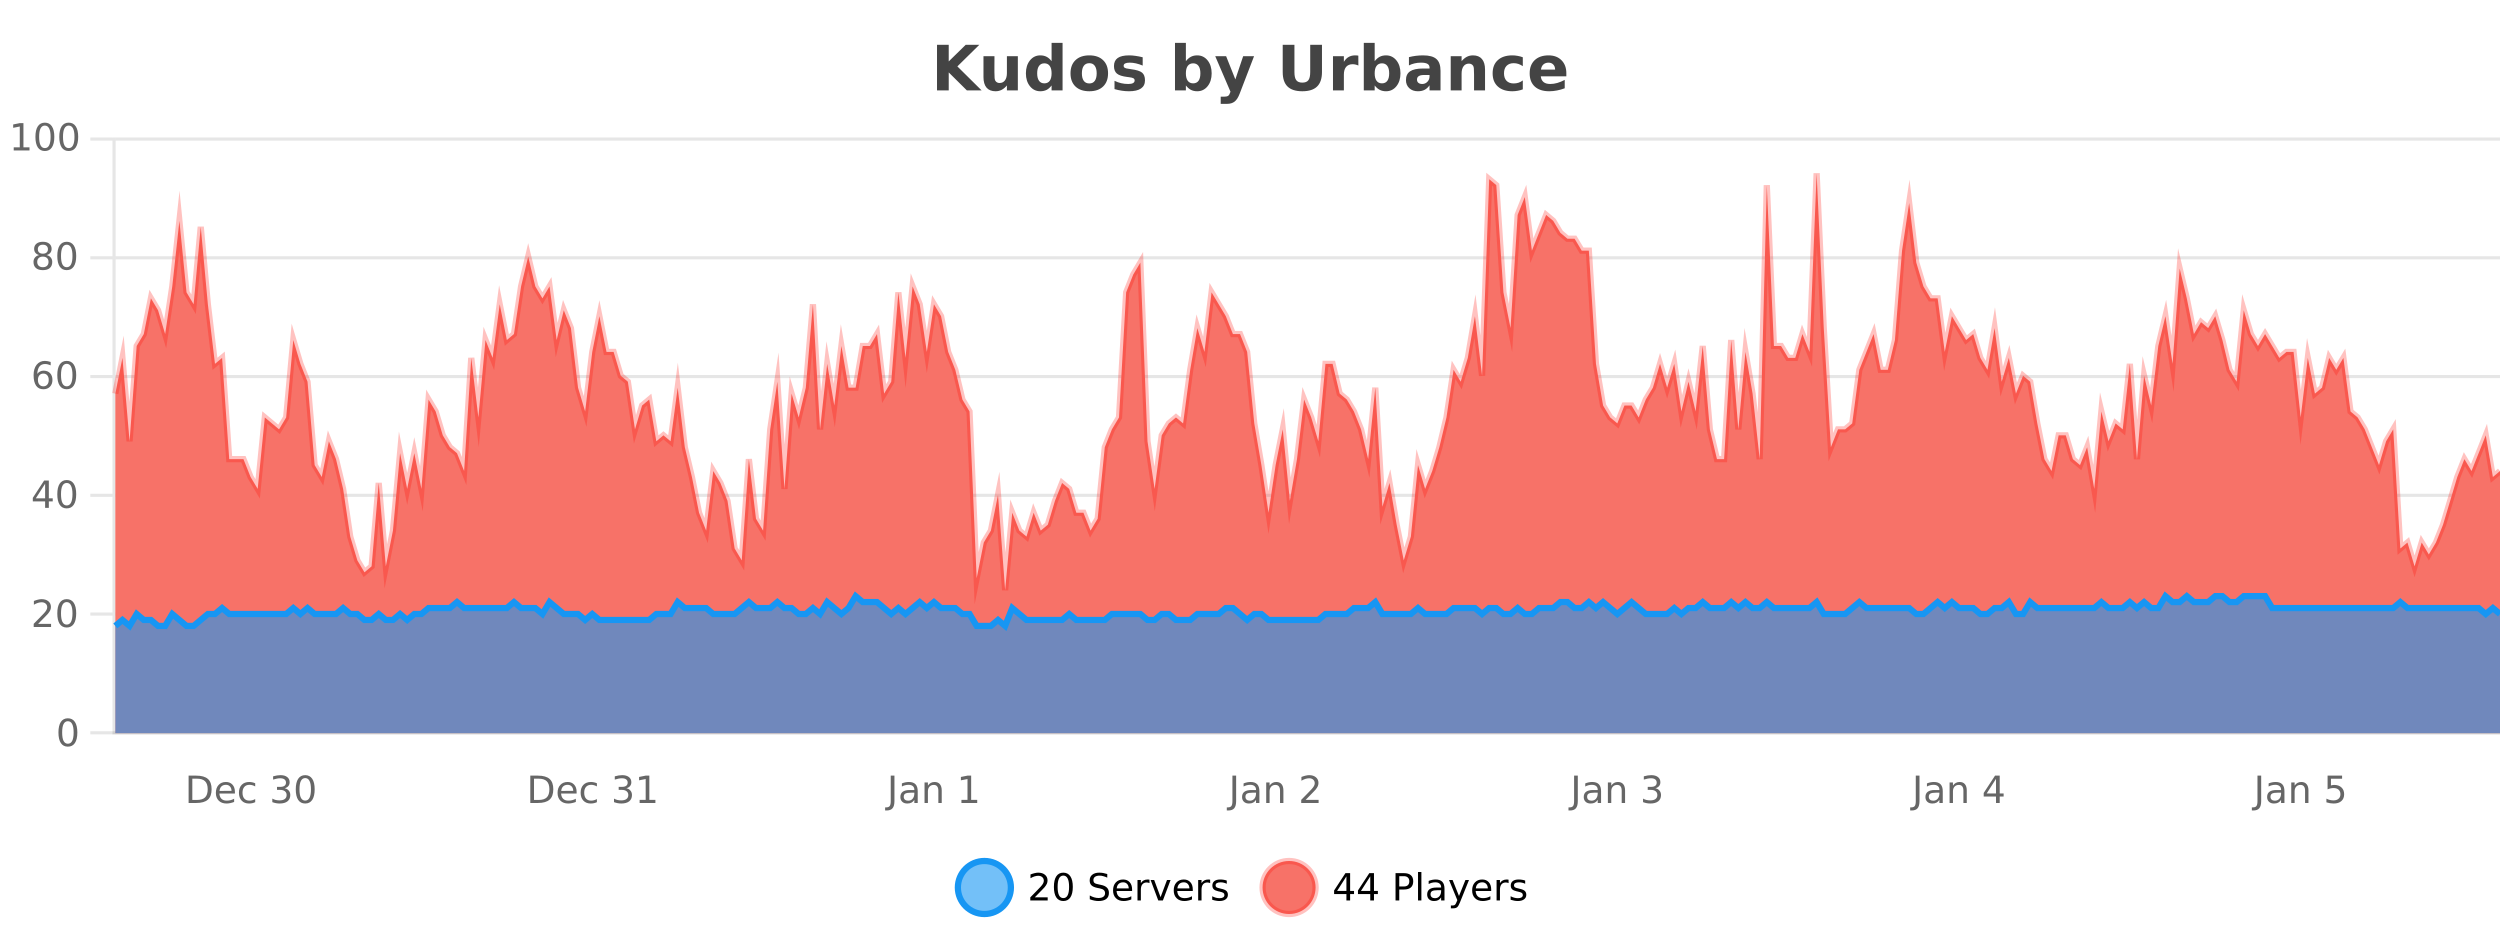 <?xml version="1.0" encoding="UTF-8"?>
<svg xmlns="http://www.w3.org/2000/svg" xmlns:xlink="http://www.w3.org/1999/xlink" width="800pt" height="300pt" viewBox="0 0 800 300" version="1.1">
<defs>
<clipPath id="clip1">
  <path d="M 278 263 L 352 263 L 352 300 L 278 300 Z M 278 263 "/>
</clipPath>
<clipPath id="clip2">
  <path d="M 375 263 L 450 263 L 450 300 L 375 300 Z M 375 263 "/>
</clipPath>
<clipPath id="clip3">
  <path d="M 36.906 55 L 800 55 L 800 234.602 L 36.906 234.602 Z M 36.906 55 "/>
</clipPath>
<clipPath id="clip4">
  <path d="M 35.906 43 L 800 43 L 800 218 L 35.906 218 Z M 35.906 43 "/>
</clipPath>
<clipPath id="clip5">
  <path d="M 36.906 190 L 800 190 L 800 234.602 L 36.906 234.602 Z M 36.906 190 "/>
</clipPath>
<clipPath id="clip6">
  <path d="M 35.906 162 L 800 162 L 800 229 L 35.906 229 Z M 35.906 162 "/>
</clipPath>
</defs>
<g id="surface5606521">
<rect x="0" y="0" width="800" height="300" style="fill:rgb(100%,100%,100%);fill-opacity:1;stroke:none;"/>
<path style="fill:none;stroke-width:1;stroke-linecap:butt;stroke-linejoin:miter;stroke:rgb(0%,0%,0%);stroke-opacity:0.098;stroke-miterlimit:10;" d="M 37 234.5 L 800 234.5 "/>
<path style="fill:none;stroke-width:1;stroke-linecap:butt;stroke-linejoin:miter;stroke:rgb(0%,0%,0%);stroke-opacity:0.098;stroke-miterlimit:10;" d="M 28.906 234.5 L 36 234.5 "/>
<path style="fill:none;stroke-width:1;stroke-linecap:butt;stroke-linejoin:miter;stroke:rgb(0%,0%,0%);stroke-opacity:0.098;stroke-miterlimit:10;" d="M 37 196.5 L 800 196.5 "/>
<path style="fill:none;stroke-width:1;stroke-linecap:butt;stroke-linejoin:miter;stroke:rgb(0%,0%,0%);stroke-opacity:0.098;stroke-miterlimit:10;" d="M 28.906 196.5 L 36 196.5 "/>
<path style="fill:none;stroke-width:1;stroke-linecap:butt;stroke-linejoin:miter;stroke:rgb(0%,0%,0%);stroke-opacity:0.098;stroke-miterlimit:10;" d="M 37 158.5 L 800 158.5 "/>
<path style="fill:none;stroke-width:1;stroke-linecap:butt;stroke-linejoin:miter;stroke:rgb(0%,0%,0%);stroke-opacity:0.098;stroke-miterlimit:10;" d="M 28.906 158.5 L 36 158.5 "/>
<path style="fill:none;stroke-width:1;stroke-linecap:butt;stroke-linejoin:miter;stroke:rgb(0%,0%,0%);stroke-opacity:0.098;stroke-miterlimit:10;" d="M 37 120.5 L 800 120.5 "/>
<path style="fill:none;stroke-width:1;stroke-linecap:butt;stroke-linejoin:miter;stroke:rgb(0%,0%,0%);stroke-opacity:0.098;stroke-miterlimit:10;" d="M 28.906 120.5 L 36 120.5 "/>
<path style="fill:none;stroke-width:1;stroke-linecap:butt;stroke-linejoin:miter;stroke:rgb(0%,0%,0%);stroke-opacity:0.098;stroke-miterlimit:10;" d="M 37 82.5 L 800 82.5 "/>
<path style="fill:none;stroke-width:1;stroke-linecap:butt;stroke-linejoin:miter;stroke:rgb(0%,0%,0%);stroke-opacity:0.098;stroke-miterlimit:10;" d="M 28.906 82.5 L 36 82.5 "/>
<path style="fill:none;stroke-width:1;stroke-linecap:butt;stroke-linejoin:miter;stroke:rgb(0%,0%,0%);stroke-opacity:0.098;stroke-miterlimit:10;" d="M 37 44.5 L 800 44.5 "/>
<path style="fill:none;stroke-width:1;stroke-linecap:butt;stroke-linejoin:miter;stroke:rgb(0%,0%,0%);stroke-opacity:0.098;stroke-miterlimit:10;" d="M 28.906 44.5 L 36 44.5 "/>
<path style=" stroke:none;fill-rule:nonzero;fill:rgb(9.02%,58.824%,95.294%);fill-opacity:0.6;" d="M 323.488 284 C 323.488 288.688 319.688 292.484 315.004 292.484 C 310.316 292.484 306.52 288.688 306.52 284 C 306.52 279.312 310.316 275.516 315.004 275.516 C 319.688 275.516 323.488 279.312 323.488 284 Z M 323.488 284 "/>
<g clip-path="url(#clip1)" clip-rule="nonzero">
<path style="fill:none;stroke-width:2;stroke-linecap:butt;stroke-linejoin:miter;stroke:rgb(9.02%,58.824%,95.294%);stroke-opacity:1;stroke-miterlimit:10;" d="M 323.488 284 C 323.488 288.688 319.688 292.484 315.004 292.484 C 310.316 292.484 306.52 288.688 306.52 284 C 306.52 279.312 310.316 275.516 315.004 275.516 C 319.688 275.516 323.488 279.312 323.488 284 Z M 323.488 284 "/>
</g>
<path style=" stroke:none;fill-rule:nonzero;fill:rgb(0%,0%,0%);fill-opacity:1;" d="M 331.117 287.156 L 335.258 287.156 L 335.258 288.156 L 329.695 288.156 L 329.695 287.156 C 330.141 286.699 330.75 286.078 331.523 285.297 C 332.305 284.508 332.793 283.996 332.992 283.766 C 333.375 283.352 333.641 282.996 333.789 282.703 C 333.945 282.402 334.023 282.109 334.023 281.828 C 334.023 281.359 333.855 280.98 333.523 280.688 C 333.199 280.398 332.777 280.25 332.258 280.25 C 331.883 280.25 331.484 280.312 331.07 280.438 C 330.664 280.562 330.227 280.762 329.758 281.031 L 329.758 279.828 C 330.234 279.641 330.68 279.5 331.086 279.406 C 331.5 279.305 331.883 279.25 332.227 279.25 C 333.133 279.25 333.855 279.48 334.398 279.938 C 334.938 280.387 335.211 280.992 335.211 281.75 C 335.211 282.105 335.141 282.445 335.008 282.766 C 334.871 283.09 334.625 283.469 334.273 283.906 C 334.168 284.023 333.855 284.352 333.336 284.891 C 332.812 285.434 332.074 286.188 331.117 287.156 Z M 340.266 280.188 C 339.66 280.188 339.203 280.492 338.891 281.094 C 338.586 281.688 338.438 282.59 338.438 283.797 C 338.438 284.996 338.586 285.898 338.891 286.5 C 339.203 287.094 339.66 287.391 340.266 287.391 C 340.879 287.391 341.336 287.094 341.641 286.5 C 341.953 285.898 342.109 284.996 342.109 283.797 C 342.109 282.59 341.953 281.688 341.641 281.094 C 341.336 280.492 340.879 280.188 340.266 280.188 Z M 340.266 279.25 C 341.242 279.25 341.992 279.641 342.516 280.422 C 343.035 281.195 343.297 282.32 343.297 283.797 C 343.297 285.266 343.035 286.391 342.516 287.172 C 341.992 287.945 341.242 288.328 340.266 288.328 C 339.285 288.328 338.535 287.945 338.016 287.172 C 337.504 286.391 337.25 285.266 337.25 283.797 C 337.25 282.32 337.504 281.195 338.016 280.422 C 338.535 279.641 339.285 279.25 340.266 279.25 Z M 354.324 279.688 L 354.324 280.844 C 353.875 280.637 353.449 280.48 353.043 280.375 C 352.645 280.262 352.266 280.203 351.902 280.203 C 351.254 280.203 350.754 280.328 350.402 280.578 C 350.059 280.828 349.887 281.188 349.887 281.656 C 349.887 282.043 350 282.336 350.23 282.531 C 350.457 282.73 350.902 282.887 351.559 283 L 352.262 283.156 C 353.145 283.324 353.797 283.621 354.215 284.047 C 354.641 284.465 354.855 285.027 354.855 285.734 C 354.855 286.59 354.566 287.234 353.996 287.672 C 353.434 288.109 352.598 288.328 351.496 288.328 C 351.09 288.328 350.652 288.281 350.184 288.188 C 349.715 288.094 349.23 287.953 348.73 287.766 L 348.73 286.547 C 349.207 286.82 349.676 287.023 350.137 287.156 C 350.605 287.293 351.059 287.359 351.496 287.359 C 352.172 287.359 352.691 287.23 353.059 286.969 C 353.434 286.699 353.621 286.32 353.621 285.828 C 353.621 285.402 353.484 285.07 353.215 284.828 C 352.953 284.578 352.52 284.398 351.918 284.281 L 351.199 284.141 C 350.312 283.965 349.672 283.688 349.277 283.312 C 348.891 282.938 348.699 282.418 348.699 281.75 C 348.699 280.969 348.969 280.359 349.512 279.922 C 350.051 279.477 350.801 279.25 351.762 279.25 C 352.176 279.25 352.594 279.289 353.012 279.359 C 353.438 279.434 353.875 279.543 354.324 279.688 Z M 362.27 284.609 L 362.27 285.125 L 357.301 285.125 C 357.352 285.875 357.574 286.445 357.973 286.828 C 358.379 287.215 358.934 287.406 359.645 287.406 C 360.059 287.406 360.461 287.359 360.848 287.266 C 361.242 287.164 361.633 287.008 362.02 286.797 L 362.02 287.828 C 361.621 287.984 361.223 288.105 360.816 288.188 C 360.41 288.281 359.996 288.328 359.582 288.328 C 358.539 288.328 357.711 288.027 357.098 287.422 C 356.48 286.809 356.176 285.98 356.176 284.938 C 356.176 283.867 356.465 283.016 357.051 282.391 C 357.633 281.758 358.414 281.438 359.395 281.438 C 360.277 281.438 360.977 281.727 361.488 282.297 C 362.008 282.859 362.27 283.633 362.27 284.609 Z M 361.191 284.281 C 361.18 283.699 361.012 283.23 360.691 282.875 C 360.367 282.523 359.941 282.344 359.41 282.344 C 358.805 282.344 358.32 282.516 357.957 282.859 C 357.602 283.203 357.398 283.684 357.348 284.297 Z M 367.84 282.594 C 367.715 282.531 367.578 282.484 367.434 282.453 C 367.297 282.414 367.141 282.391 366.965 282.391 C 366.359 282.391 365.891 282.59 365.559 282.984 C 365.234 283.383 365.074 283.953 365.074 284.703 L 365.074 288.156 L 363.996 288.156 L 363.996 281.594 L 365.074 281.594 L 365.074 282.609 C 365.301 282.215 365.598 281.922 365.965 281.734 C 366.328 281.539 366.77 281.438 367.293 281.438 C 367.363 281.438 367.441 281.445 367.527 281.453 C 367.621 281.465 367.719 281.48 367.824 281.5 Z M 368.195 281.594 L 369.336 281.594 L 371.383 287.094 L 373.445 281.594 L 374.586 281.594 L 372.117 288.156 L 370.648 288.156 Z M 381.688 284.609 L 381.688 285.125 L 376.719 285.125 C 376.77 285.875 376.992 286.445 377.391 286.828 C 377.797 287.215 378.352 287.406 379.062 287.406 C 379.477 287.406 379.879 287.359 380.266 287.266 C 380.66 287.164 381.051 287.008 381.438 286.797 L 381.438 287.828 C 381.039 287.984 380.641 288.105 380.234 288.188 C 379.828 288.281 379.414 288.328 379 288.328 C 377.957 288.328 377.129 288.027 376.516 287.422 C 375.898 286.809 375.594 285.98 375.594 284.938 C 375.594 283.867 375.883 283.016 376.469 282.391 C 377.051 281.758 377.832 281.438 378.812 281.438 C 379.695 281.438 380.395 281.727 380.906 282.297 C 381.426 282.859 381.688 283.633 381.688 284.609 Z M 380.609 284.281 C 380.598 283.699 380.43 283.23 380.109 282.875 C 379.785 282.523 379.359 282.344 378.828 282.344 C 378.223 282.344 377.738 282.516 377.375 282.859 C 377.02 283.203 376.816 283.684 376.766 284.297 Z M 387.258 282.594 C 387.133 282.531 386.996 282.484 386.852 282.453 C 386.715 282.414 386.559 282.391 386.383 282.391 C 385.777 282.391 385.309 282.59 384.977 282.984 C 384.652 283.383 384.492 283.953 384.492 284.703 L 384.492 288.156 L 383.414 288.156 L 383.414 281.594 L 384.492 281.594 L 384.492 282.609 C 384.719 282.215 385.016 281.922 385.383 281.734 C 385.746 281.539 386.188 281.438 386.711 281.438 C 386.781 281.438 386.859 281.445 386.945 281.453 C 387.039 281.465 387.137 281.48 387.242 281.5 Z M 392.566 281.781 L 392.566 282.812 C 392.262 282.656 391.945 282.543 391.613 282.469 C 391.289 282.387 390.949 282.344 390.598 282.344 C 390.066 282.344 389.664 282.43 389.395 282.594 C 389.121 282.75 388.988 282.996 388.988 283.328 C 388.988 283.578 389.082 283.777 389.27 283.922 C 389.465 284.059 389.855 284.188 390.441 284.312 L 390.801 284.406 C 391.57 284.562 392.117 284.793 392.441 285.094 C 392.762 285.398 392.926 285.812 392.926 286.344 C 392.926 286.961 392.68 287.445 392.191 287.797 C 391.711 288.152 391.051 288.328 390.207 288.328 C 389.852 288.328 389.48 288.289 389.098 288.219 C 388.723 288.156 388.324 288.059 387.91 287.922 L 387.91 286.797 C 388.305 287.008 388.695 287.164 389.082 287.266 C 389.465 287.371 389.852 287.422 390.238 287.422 C 390.738 287.422 391.121 287.34 391.395 287.172 C 391.676 286.996 391.816 286.746 391.816 286.422 C 391.816 286.133 391.715 285.906 391.52 285.75 C 391.32 285.594 390.887 285.445 390.223 285.297 L 389.848 285.219 C 389.18 285.074 388.695 284.855 388.395 284.562 C 388.102 284.273 387.957 283.875 387.957 283.375 C 387.957 282.75 388.176 282.273 388.613 281.938 C 389.051 281.605 389.668 281.438 390.473 281.438 C 390.867 281.438 391.242 281.469 391.598 281.531 C 391.949 281.586 392.273 281.668 392.566 281.781 Z M 325.004 277.016 "/>
<path style=" stroke:none;fill-rule:nonzero;fill:rgb(96.863%,44.706%,40.784%);fill-opacity:1;" d="M 420.988 284 C 420.988 288.688 417.191 292.484 412.504 292.484 C 407.82 292.484 404.02 288.688 404.02 284 C 404.02 279.312 407.82 275.516 412.504 275.516 C 417.191 275.516 420.988 279.312 420.988 284 Z M 420.988 284 "/>
<g clip-path="url(#clip2)" clip-rule="nonzero">
<path style="fill:none;stroke-width:2;stroke-linecap:butt;stroke-linejoin:miter;stroke:rgb(100%,4.706%,0%);stroke-opacity:0.247;stroke-miterlimit:10;" d="M 420.988 284 C 420.988 288.688 417.191 292.484 412.504 292.484 C 407.82 292.484 404.02 288.688 404.02 284 C 404.02 279.312 407.82 275.516 412.504 275.516 C 417.191 275.516 420.988 279.312 420.988 284 Z M 420.988 284 "/>
</g>
<path style=" stroke:none;fill-rule:nonzero;fill:rgb(0%,0%,0%);fill-opacity:1;" d="M 430.852 280.438 L 427.867 285.109 L 430.852 285.109 Z M 430.539 279.406 L 432.039 279.406 L 432.039 285.109 L 433.289 285.109 L 433.289 286.094 L 432.039 286.094 L 432.039 288.156 L 430.852 288.156 L 430.852 286.094 L 426.914 286.094 L 426.914 284.953 Z M 438.484 280.438 L 435.5 285.109 L 438.484 285.109 Z M 438.172 279.406 L 439.672 279.406 L 439.672 285.109 L 440.922 285.109 L 440.922 286.094 L 439.672 286.094 L 439.672 288.156 L 438.484 288.156 L 438.484 286.094 L 434.547 286.094 L 434.547 284.953 Z M 447.762 280.375 L 447.762 283.672 L 449.246 283.672 C 449.797 283.672 450.223 283.531 450.527 283.25 C 450.828 282.961 450.98 282.547 450.98 282.016 C 450.98 281.496 450.828 281.094 450.527 280.812 C 450.223 280.523 449.797 280.375 449.246 280.375 Z M 446.574 279.406 L 449.246 279.406 C 450.234 279.406 450.98 279.633 451.48 280.078 C 451.98 280.516 452.23 281.164 452.23 282.016 C 452.23 282.883 451.98 283.539 451.48 283.984 C 450.98 284.422 450.234 284.641 449.246 284.641 L 447.762 284.641 L 447.762 288.156 L 446.574 288.156 Z M 453.766 279.031 L 454.844 279.031 L 454.844 288.156 L 453.766 288.156 Z M 460.082 284.859 C 459.215 284.859 458.613 284.961 458.27 285.156 C 457.934 285.355 457.77 285.695 457.77 286.172 C 457.77 286.559 457.895 286.867 458.145 287.094 C 458.402 287.312 458.746 287.422 459.176 287.422 C 459.777 287.422 460.258 287.215 460.613 286.797 C 460.977 286.371 461.16 285.805 461.16 285.094 L 461.16 284.859 Z M 462.238 284.406 L 462.238 288.156 L 461.16 288.156 L 461.16 287.156 C 460.91 287.555 460.602 287.852 460.238 288.047 C 459.871 288.234 459.426 288.328 458.895 288.328 C 458.215 288.328 457.68 288.141 457.285 287.766 C 456.887 287.383 456.691 286.875 456.691 286.25 C 456.691 285.512 456.934 284.953 457.426 284.578 C 457.926 284.203 458.664 284.016 459.645 284.016 L 461.16 284.016 L 461.16 283.906 C 461.16 283.406 460.992 283.023 460.66 282.75 C 460.336 282.48 459.883 282.344 459.301 282.344 C 458.926 282.344 458.555 282.391 458.191 282.484 C 457.836 282.578 457.496 282.715 457.176 282.891 L 457.176 281.891 C 457.57 281.734 457.949 281.621 458.316 281.547 C 458.691 281.477 459.055 281.438 459.41 281.438 C 460.355 281.438 461.066 281.684 461.535 282.172 C 462.004 282.664 462.238 283.406 462.238 284.406 Z M 467.188 288.766 C 466.883 289.547 466.586 290.055 466.297 290.297 C 466.004 290.535 465.617 290.656 465.141 290.656 L 464.281 290.656 L 464.281 289.75 L 464.906 289.75 C 465.207 289.75 465.438 289.676 465.594 289.531 C 465.758 289.395 465.941 289.066 466.141 288.547 L 466.344 288.047 L 463.688 281.594 L 464.828 281.594 L 466.875 286.719 L 468.938 281.594 L 470.078 281.594 Z M 477.18 284.609 L 477.18 285.125 L 472.211 285.125 C 472.262 285.875 472.484 286.445 472.883 286.828 C 473.289 287.215 473.844 287.406 474.555 287.406 C 474.969 287.406 475.371 287.359 475.758 287.266 C 476.152 287.164 476.543 287.008 476.93 286.797 L 476.93 287.828 C 476.531 287.984 476.133 288.105 475.727 288.188 C 475.32 288.281 474.906 288.328 474.492 288.328 C 473.449 288.328 472.621 288.027 472.008 287.422 C 471.391 286.809 471.086 285.98 471.086 284.938 C 471.086 283.867 471.375 283.016 471.961 282.391 C 472.543 281.758 473.324 281.438 474.305 281.438 C 475.188 281.438 475.887 281.727 476.398 282.297 C 476.918 282.859 477.18 283.633 477.18 284.609 Z M 476.102 284.281 C 476.09 283.699 475.922 283.23 475.602 282.875 C 475.277 282.523 474.852 282.344 474.32 282.344 C 473.715 282.344 473.23 282.516 472.867 282.859 C 472.512 283.203 472.309 283.684 472.258 284.297 Z M 482.75 282.594 C 482.625 282.531 482.488 282.484 482.344 282.453 C 482.207 282.414 482.051 282.391 481.875 282.391 C 481.27 282.391 480.801 282.59 480.469 282.984 C 480.145 283.383 479.984 283.953 479.984 284.703 L 479.984 288.156 L 478.906 288.156 L 478.906 281.594 L 479.984 281.594 L 479.984 282.609 C 480.211 282.215 480.508 281.922 480.875 281.734 C 481.238 281.539 481.68 281.438 482.203 281.438 C 482.273 281.438 482.352 281.445 482.438 281.453 C 482.531 281.465 482.629 281.48 482.734 281.5 Z M 488.055 281.781 L 488.055 282.812 C 487.75 282.656 487.434 282.543 487.102 282.469 C 486.777 282.387 486.438 282.344 486.086 282.344 C 485.555 282.344 485.152 282.43 484.883 282.594 C 484.609 282.75 484.477 282.996 484.477 283.328 C 484.477 283.578 484.57 283.777 484.758 283.922 C 484.953 284.059 485.344 284.188 485.93 284.312 L 486.289 284.406 C 487.059 284.562 487.605 284.793 487.93 285.094 C 488.25 285.398 488.414 285.812 488.414 286.344 C 488.414 286.961 488.168 287.445 487.68 287.797 C 487.199 288.152 486.539 288.328 485.695 288.328 C 485.34 288.328 484.969 288.289 484.586 288.219 C 484.211 288.156 483.812 288.059 483.398 287.922 L 483.398 286.797 C 483.793 287.008 484.184 287.164 484.57 287.266 C 484.953 287.371 485.34 287.422 485.727 287.422 C 486.227 287.422 486.609 287.34 486.883 287.172 C 487.164 286.996 487.305 286.746 487.305 286.422 C 487.305 286.133 487.203 285.906 487.008 285.75 C 486.809 285.594 486.375 285.445 485.711 285.297 L 485.336 285.219 C 484.668 285.074 484.184 284.855 483.883 284.562 C 483.59 284.273 483.445 283.875 483.445 283.375 C 483.445 282.75 483.664 282.273 484.102 281.938 C 484.539 281.605 485.156 281.438 485.961 281.438 C 486.355 281.438 486.73 281.469 487.086 281.531 C 487.438 281.586 487.762 281.668 488.055 281.781 Z M 422.504 277.016 "/>
<path style=" stroke:none;fill-rule:nonzero;fill:rgb(26.667%,26.667%,26.667%);fill-opacity:1;" d="M 299.844 14.344 L 303.594 14.344 L 303.594 19.656 L 309.016 14.344 L 313.375 14.344 L 306.359 21.25 L 314.109 28.922 L 309.391 28.922 L 303.594 23.172 L 303.594 28.922 L 299.844 28.922 Z M 314.711 24.656 L 314.711 17.984 L 318.227 17.984 L 318.227 19.078 C 318.227 19.672 318.219 20.418 318.211 21.312 C 318.211 22.211 318.211 22.805 318.211 23.094 C 318.211 23.98 318.23 24.617 318.273 25 C 318.324 25.387 318.402 25.668 318.508 25.844 C 318.652 26.074 318.84 26.25 319.07 26.375 C 319.297 26.5 319.562 26.562 319.867 26.562 C 320.594 26.562 321.168 26.281 321.586 25.719 C 322 25.156 322.211 24.383 322.211 23.391 L 322.211 17.984 L 325.711 17.984 L 325.711 28.922 L 322.211 28.922 L 322.211 27.344 C 321.68 27.98 321.117 28.449 320.523 28.75 C 319.938 29.051 319.293 29.203 318.586 29.203 C 317.324 29.203 316.359 28.82 315.695 28.047 C 315.039 27.266 314.711 26.137 314.711 24.656 Z M 336.508 19.578 L 336.508 13.719 L 340.023 13.719 L 340.023 28.922 L 336.508 28.922 L 336.508 27.344 C 336.027 27.992 335.496 28.465 334.914 28.766 C 334.328 29.055 333.656 29.203 332.898 29.203 C 331.555 29.203 330.449 28.668 329.586 27.594 C 328.719 26.523 328.289 25.148 328.289 23.469 C 328.289 21.781 328.719 20.402 329.586 19.328 C 330.449 18.258 331.555 17.719 332.898 17.719 C 333.656 17.719 334.328 17.871 334.914 18.172 C 335.496 18.477 336.027 18.945 336.508 19.578 Z M 334.195 26.672 C 334.945 26.672 335.516 26.402 335.914 25.859 C 336.309 25.309 336.508 24.512 336.508 23.469 C 336.508 22.43 336.309 21.637 335.914 21.094 C 335.516 20.543 334.945 20.266 334.195 20.266 C 333.453 20.266 332.887 20.543 332.492 21.094 C 332.094 21.637 331.898 22.43 331.898 23.469 C 331.898 24.512 332.094 25.309 332.492 25.859 C 332.887 26.402 333.453 26.672 334.195 26.672 Z M 348.594 20.219 C 347.812 20.219 347.219 20.5 346.812 21.062 C 346.406 21.617 346.203 22.418 346.203 23.469 C 346.203 24.512 346.406 25.312 346.812 25.875 C 347.219 26.43 347.812 26.703 348.594 26.703 C 349.352 26.703 349.93 26.43 350.328 25.875 C 350.734 25.312 350.938 24.512 350.938 23.469 C 350.938 22.418 350.734 21.617 350.328 21.062 C 349.93 20.5 349.352 20.219 348.594 20.219 Z M 348.594 17.719 C 350.469 17.719 351.93 18.23 352.984 19.25 C 354.047 20.262 354.578 21.668 354.578 23.469 C 354.578 25.262 354.047 26.668 352.984 27.688 C 351.93 28.699 350.469 29.203 348.594 29.203 C 346.695 29.203 345.219 28.699 344.156 27.688 C 343.094 26.668 342.562 25.262 342.562 23.469 C 342.562 21.668 343.094 20.262 344.156 19.25 C 345.219 18.23 346.695 17.719 348.594 17.719 Z M 365.66 18.328 L 365.66 20.984 C 364.918 20.672 364.199 20.438 363.504 20.281 C 362.805 20.125 362.145 20.047 361.52 20.047 C 360.863 20.047 360.371 20.133 360.051 20.297 C 359.727 20.465 359.566 20.719 359.566 21.062 C 359.566 21.344 359.684 21.559 359.926 21.703 C 360.176 21.852 360.613 21.961 361.238 22.031 L 361.863 22.125 C 363.652 22.355 364.855 22.73 365.473 23.25 C 366.086 23.773 366.395 24.59 366.395 25.703 C 366.395 26.871 365.961 27.746 365.098 28.328 C 364.242 28.914 362.965 29.203 361.27 29.203 C 360.539 29.203 359.789 29.145 359.02 29.031 C 358.246 28.918 357.457 28.746 356.645 28.516 L 356.645 25.859 C 357.34 26.203 358.055 26.461 358.785 26.625 C 359.512 26.793 360.258 26.875 361.02 26.875 C 361.707 26.875 362.223 26.781 362.566 26.594 C 362.91 26.406 363.082 26.125 363.082 25.75 C 363.082 25.438 362.961 25.211 362.723 25.062 C 362.48 24.906 362.008 24.789 361.301 24.703 L 360.691 24.625 C 359.129 24.43 358.035 24.07 357.41 23.547 C 356.785 23.016 356.473 22.215 356.473 21.141 C 356.473 19.984 356.867 19.125 357.66 18.562 C 358.461 18 359.68 17.719 361.316 17.719 C 361.961 17.719 362.637 17.773 363.348 17.875 C 364.055 17.969 364.824 18.121 365.66 18.328 Z M 381.809 26.672 C 382.559 26.672 383.129 26.402 383.527 25.859 C 383.922 25.309 384.121 24.512 384.121 23.469 C 384.121 22.43 383.922 21.637 383.527 21.094 C 383.129 20.543 382.559 20.266 381.809 20.266 C 381.059 20.266 380.48 20.543 380.074 21.094 C 379.676 21.637 379.48 22.43 379.48 23.469 C 379.48 24.5 379.676 25.293 380.074 25.844 C 380.48 26.398 381.059 26.672 381.809 26.672 Z M 379.48 19.578 C 379.969 18.945 380.504 18.477 381.09 18.172 C 381.672 17.871 382.344 17.719 383.105 17.719 C 384.457 17.719 385.566 18.258 386.434 19.328 C 387.297 20.402 387.73 21.781 387.73 23.469 C 387.73 25.148 387.297 26.523 386.434 27.594 C 385.566 28.668 384.457 29.203 383.105 29.203 C 382.344 29.203 381.672 29.051 381.09 28.75 C 380.504 28.449 379.969 27.98 379.48 27.344 L 379.48 28.922 L 375.996 28.922 L 375.996 13.719 L 379.48 13.719 Z M 388.875 17.984 L 392.359 17.984 L 395.312 25.406 L 397.812 17.984 L 401.297 17.984 L 396.703 29.953 C 396.242 31.172 395.703 32.02 395.078 32.5 C 394.461 32.988 393.656 33.234 392.656 33.234 L 390.625 33.234 L 390.625 30.938 L 391.719 30.938 C 392.312 30.938 392.742 30.844 393.016 30.656 C 393.285 30.469 393.492 30.129 393.641 29.641 L 393.75 29.344 Z M 410.469 14.344 L 414.219 14.344 L 414.219 23.078 C 414.219 24.289 414.414 25.152 414.812 25.672 C 415.207 26.184 415.848 26.438 416.734 26.438 C 417.641 26.438 418.285 26.184 418.672 25.672 C 419.066 25.152 419.266 24.289 419.266 23.078 L 419.266 14.344 L 423.031 14.344 L 423.031 23.078 C 423.031 25.141 422.508 26.68 421.469 27.688 C 420.438 28.699 418.859 29.203 416.734 29.203 C 414.617 29.203 413.047 28.699 412.016 27.688 C 410.984 26.68 410.469 25.141 410.469 23.078 Z M 434.68 20.969 C 434.367 20.824 434.059 20.719 433.758 20.656 C 433.453 20.586 433.152 20.547 432.852 20.547 C 431.945 20.547 431.246 20.836 430.758 21.406 C 430.277 21.98 430.039 22.805 430.039 23.875 L 430.039 28.922 L 426.555 28.922 L 426.555 17.984 L 430.039 17.984 L 430.039 19.781 C 430.484 19.062 431 18.543 431.586 18.219 C 432.168 17.887 432.867 17.719 433.68 17.719 C 433.805 17.719 433.934 17.727 434.07 17.734 C 434.203 17.746 434.402 17.766 434.664 17.797 Z M 442.227 26.672 C 442.977 26.672 443.547 26.402 443.945 25.859 C 444.34 25.309 444.539 24.512 444.539 23.469 C 444.539 22.43 444.34 21.637 443.945 21.094 C 443.547 20.543 442.977 20.266 442.227 20.266 C 441.477 20.266 440.898 20.543 440.492 21.094 C 440.094 21.637 439.898 22.43 439.898 23.469 C 439.898 24.5 440.094 25.293 440.492 25.844 C 440.898 26.398 441.477 26.672 442.227 26.672 Z M 439.898 19.578 C 440.387 18.945 440.922 18.477 441.508 18.172 C 442.09 17.871 442.762 17.719 443.523 17.719 C 444.875 17.719 445.984 18.258 446.852 19.328 C 447.715 20.402 448.148 21.781 448.148 23.469 C 448.148 25.148 447.715 26.523 446.852 27.594 C 445.984 28.668 444.875 29.203 443.523 29.203 C 442.762 29.203 442.09 29.051 441.508 28.75 C 440.922 28.449 440.387 27.98 439.898 27.344 L 439.898 28.922 L 436.414 28.922 L 436.414 13.719 L 439.898 13.719 Z M 455.625 24 C 454.895 24 454.348 24.125 453.984 24.375 C 453.617 24.617 453.438 24.98 453.438 25.469 C 453.438 25.906 453.582 26.25 453.875 26.5 C 454.176 26.75 454.586 26.875 455.109 26.875 C 455.766 26.875 456.316 26.641 456.766 26.172 C 457.223 25.703 457.453 25.117 457.453 24.406 L 457.453 24 Z M 460.969 22.688 L 460.969 28.922 L 457.453 28.922 L 457.453 27.297 C 456.984 27.965 456.453 28.449 455.859 28.75 C 455.273 29.051 454.562 29.203 453.719 29.203 C 452.594 29.203 451.676 28.875 450.969 28.219 C 450.258 27.555 449.906 26.695 449.906 25.641 C 449.906 24.359 450.344 23.422 451.219 22.828 C 452.102 22.227 453.492 21.922 455.391 21.922 L 457.453 21.922 L 457.453 21.641 C 457.453 21.09 457.234 20.688 456.797 20.438 C 456.359 20.18 455.676 20.047 454.75 20.047 C 454 20.047 453.301 20.125 452.656 20.281 C 452.008 20.43 451.41 20.648 450.859 20.938 L 450.859 18.281 C 451.609 18.094 452.359 17.953 453.109 17.859 C 453.867 17.766 454.629 17.719 455.391 17.719 C 457.359 17.719 458.781 18.109 459.656 18.891 C 460.531 19.664 460.969 20.93 460.969 22.688 Z M 475.211 22.266 L 475.211 28.922 L 471.695 28.922 L 471.695 23.828 C 471.695 22.883 471.672 22.23 471.633 21.875 C 471.59 21.512 471.516 21.246 471.414 21.078 C 471.277 20.852 471.09 20.672 470.852 20.547 C 470.621 20.422 470.355 20.359 470.055 20.359 C 469.324 20.359 468.75 20.641 468.336 21.203 C 467.918 21.766 467.711 22.547 467.711 23.547 L 467.711 28.922 L 464.227 28.922 L 464.227 17.984 L 467.711 17.984 L 467.711 19.578 C 468.242 18.945 468.805 18.477 469.398 18.172 C 469.992 17.871 470.641 17.719 471.352 17.719 C 472.621 17.719 473.578 18.109 474.227 18.891 C 474.883 19.664 475.211 20.789 475.211 22.266 Z M 487.297 18.328 L 487.297 21.172 C 486.828 20.852 486.352 20.609 485.875 20.453 C 485.395 20.297 484.895 20.219 484.375 20.219 C 483.406 20.219 482.645 20.508 482.094 21.078 C 481.551 21.641 481.281 22.438 481.281 23.469 C 481.281 24.492 481.551 25.289 482.094 25.859 C 482.645 26.422 483.406 26.703 484.375 26.703 C 484.926 26.703 485.445 26.625 485.938 26.469 C 486.426 26.305 486.879 26.059 487.297 25.734 L 487.297 28.594 C 486.754 28.805 486.203 28.953 485.641 29.047 C 485.078 29.148 484.508 29.203 483.938 29.203 C 481.969 29.203 480.426 28.699 479.312 27.688 C 478.195 26.68 477.641 25.273 477.641 23.469 C 477.641 21.656 478.195 20.246 479.312 19.234 C 480.426 18.227 481.969 17.719 483.938 17.719 C 484.508 17.719 485.07 17.773 485.625 17.875 C 486.188 17.969 486.742 18.121 487.297 18.328 Z M 501.227 23.422 L 501.227 24.422 L 493.055 24.422 C 493.137 25.246 493.434 25.859 493.945 26.266 C 494.453 26.672 495.164 26.875 496.07 26.875 C 496.809 26.875 497.562 26.766 498.336 26.547 C 499.105 26.328 499.898 26 500.711 25.562 L 500.711 28.25 C 499.887 28.562 499.059 28.797 498.227 28.953 C 497.402 29.117 496.578 29.203 495.758 29.203 C 493.777 29.203 492.234 28.703 491.133 27.703 C 490.039 26.695 489.492 25.281 489.492 23.469 C 489.492 21.68 490.027 20.273 491.102 19.25 C 492.184 18.23 493.668 17.719 495.555 17.719 C 497.273 17.719 498.648 18.242 499.68 19.281 C 500.711 20.312 501.227 21.695 501.227 23.422 Z M 497.633 22.266 C 497.633 21.602 497.438 21.062 497.055 20.656 C 496.668 20.25 496.164 20.047 495.539 20.047 C 494.859 20.047 494.309 20.242 493.883 20.625 C 493.465 21 493.203 21.547 493.102 22.266 Z M 298 10.359 "/>
<path style="fill:none;stroke-width:1;stroke-linecap:butt;stroke-linejoin:miter;stroke:rgb(0%,0%,0%);stroke-opacity:0.098;stroke-miterlimit:10;" d="M 36 234.5 L 801 234.5 "/>
<path style=" stroke:none;fill-rule:nonzero;fill:rgb(40%,40%,40%);fill-opacity:1;" d="M 61.543 249.172 L 61.543 255.984 L 62.98 255.984 C 64.188 255.984 65.066 255.715 65.621 255.172 C 66.184 254.621 66.465 253.75 66.465 252.562 C 66.465 251.398 66.184 250.543 65.621 250 C 65.066 249.449 64.188 249.172 62.98 249.172 Z M 60.355 248.203 L 62.793 248.203 C 64.488 248.203 65.734 248.559 66.527 249.266 C 67.316 249.965 67.715 251.062 67.715 252.562 C 67.715 254.074 67.312 255.184 66.512 255.891 C 65.719 256.602 64.48 256.953 62.793 256.953 L 60.355 256.953 Z M 75.172 253.406 L 75.172 253.922 L 70.203 253.922 C 70.254 254.672 70.477 255.242 70.875 255.625 C 71.281 256.012 71.836 256.203 72.547 256.203 C 72.961 256.203 73.363 256.156 73.75 256.062 C 74.145 255.961 74.535 255.805 74.922 255.594 L 74.922 256.625 C 74.523 256.781 74.125 256.902 73.719 256.984 C 73.312 257.078 72.898 257.125 72.484 257.125 C 71.441 257.125 70.613 256.824 70 256.219 C 69.383 255.605 69.078 254.777 69.078 253.734 C 69.078 252.664 69.367 251.812 69.953 251.188 C 70.535 250.555 71.316 250.234 72.297 250.234 C 73.18 250.234 73.879 250.523 74.391 251.094 C 74.91 251.656 75.172 252.43 75.172 253.406 Z M 74.094 253.078 C 74.082 252.496 73.914 252.027 73.594 251.672 C 73.27 251.32 72.844 251.141 72.312 251.141 C 71.707 251.141 71.223 251.312 70.859 251.656 C 70.504 252 70.301 252.48 70.25 253.094 Z M 81.664 250.641 L 81.664 251.656 C 81.352 251.48 81.043 251.352 80.742 251.266 C 80.438 251.184 80.133 251.141 79.82 251.141 C 79.109 251.141 78.562 251.367 78.18 251.812 C 77.793 252.25 77.602 252.871 77.602 253.672 C 77.602 254.477 77.793 255.102 78.18 255.547 C 78.562 255.984 79.109 256.203 79.82 256.203 C 80.133 256.203 80.438 256.164 80.742 256.078 C 81.043 255.996 81.352 255.871 81.664 255.703 L 81.664 256.703 C 81.359 256.84 81.047 256.945 80.727 257.016 C 80.402 257.086 80.059 257.125 79.695 257.125 C 78.703 257.125 77.918 256.82 77.336 256.203 C 76.75 255.578 76.461 254.734 76.461 253.672 C 76.461 252.609 76.75 251.773 77.336 251.156 C 77.93 250.543 78.742 250.234 79.773 250.234 C 80.094 250.234 80.414 250.273 80.727 250.344 C 81.047 250.406 81.359 250.508 81.664 250.641 Z M 91.094 252.234 C 91.656 252.359 92.094 252.617 92.406 253 C 92.727 253.375 92.891 253.844 92.891 254.406 C 92.891 255.273 92.594 255.945 92 256.422 C 91.406 256.891 90.562 257.125 89.469 257.125 C 89.102 257.125 88.723 257.086 88.328 257.016 C 87.941 256.945 87.547 256.836 87.141 256.688 L 87.141 255.547 C 87.461 255.734 87.816 255.883 88.203 255.984 C 88.598 256.078 89.008 256.125 89.438 256.125 C 90.176 256.125 90.738 255.98 91.125 255.688 C 91.52 255.398 91.719 254.969 91.719 254.406 C 91.719 253.898 91.535 253.496 91.172 253.203 C 90.805 252.914 90.305 252.766 89.672 252.766 L 88.641 252.766 L 88.641 251.797 L 89.719 251.797 C 90.289 251.797 90.734 251.684 91.047 251.453 C 91.359 251.215 91.516 250.875 91.516 250.438 C 91.516 249.992 91.352 249.648 91.031 249.406 C 90.719 249.168 90.266 249.047 89.672 249.047 C 89.336 249.047 88.984 249.086 88.609 249.156 C 88.242 249.219 87.836 249.324 87.391 249.469 L 87.391 248.422 C 87.848 248.297 88.27 248.203 88.656 248.141 C 89.051 248.078 89.422 248.047 89.766 248.047 C 90.672 248.047 91.383 248.25 91.906 248.656 C 92.426 249.062 92.688 249.617 92.688 250.312 C 92.688 250.805 92.547 251.215 92.266 251.547 C 91.992 251.883 91.602 252.109 91.094 252.234 Z M 97.664 248.984 C 97.059 248.984 96.602 249.289 96.289 249.891 C 95.984 250.484 95.836 251.387 95.836 252.594 C 95.836 253.793 95.984 254.695 96.289 255.297 C 96.602 255.891 97.059 256.188 97.664 256.188 C 98.277 256.188 98.734 255.891 99.039 255.297 C 99.352 254.695 99.508 253.793 99.508 252.594 C 99.508 251.387 99.352 250.484 99.039 249.891 C 98.734 249.289 98.277 248.984 97.664 248.984 Z M 97.664 248.047 C 98.641 248.047 99.391 248.438 99.914 249.219 C 100.434 249.992 100.695 251.117 100.695 252.594 C 100.695 254.062 100.434 255.188 99.914 255.969 C 99.391 256.742 98.641 257.125 97.664 257.125 C 96.684 257.125 95.934 256.742 95.414 255.969 C 94.902 255.188 94.648 254.062 94.648 252.594 C 94.648 251.117 94.902 249.992 95.414 249.219 C 95.934 248.438 96.684 248.047 97.664 248.047 Z M 59.184 245.816 "/>
<path style=" stroke:none;fill-rule:nonzero;fill:rgb(40%,40%,40%);fill-opacity:1;" d="M 170.883 249.172 L 170.883 255.984 L 172.32 255.984 C 173.527 255.984 174.406 255.715 174.961 255.172 C 175.523 254.621 175.805 253.75 175.805 252.562 C 175.805 251.398 175.523 250.543 174.961 250 C 174.406 249.449 173.527 249.172 172.32 249.172 Z M 169.695 248.203 L 172.133 248.203 C 173.828 248.203 175.074 248.559 175.867 249.266 C 176.656 249.965 177.055 251.062 177.055 252.562 C 177.055 254.074 176.652 255.184 175.852 255.891 C 175.059 256.602 173.82 256.953 172.133 256.953 L 169.695 256.953 Z M 184.516 253.406 L 184.516 253.922 L 179.547 253.922 C 179.598 254.672 179.82 255.242 180.219 255.625 C 180.625 256.012 181.18 256.203 181.891 256.203 C 182.305 256.203 182.707 256.156 183.094 256.062 C 183.488 255.961 183.879 255.805 184.266 255.594 L 184.266 256.625 C 183.867 256.781 183.469 256.902 183.062 256.984 C 182.656 257.078 182.242 257.125 181.828 257.125 C 180.785 257.125 179.957 256.824 179.344 256.219 C 178.727 255.605 178.422 254.777 178.422 253.734 C 178.422 252.664 178.711 251.812 179.297 251.188 C 179.879 250.555 180.66 250.234 181.641 250.234 C 182.523 250.234 183.223 250.523 183.734 251.094 C 184.254 251.656 184.516 252.43 184.516 253.406 Z M 183.438 253.078 C 183.426 252.496 183.258 252.027 182.938 251.672 C 182.613 251.32 182.188 251.141 181.656 251.141 C 181.051 251.141 180.566 251.312 180.203 251.656 C 179.848 252 179.645 252.48 179.594 253.094 Z M 191.008 250.641 L 191.008 251.656 C 190.695 251.48 190.387 251.352 190.086 251.266 C 189.781 251.184 189.477 251.141 189.164 251.141 C 188.453 251.141 187.906 251.367 187.523 251.812 C 187.137 252.25 186.945 252.871 186.945 253.672 C 186.945 254.477 187.137 255.102 187.523 255.547 C 187.906 255.984 188.453 256.203 189.164 256.203 C 189.477 256.203 189.781 256.164 190.086 256.078 C 190.387 255.996 190.695 255.871 191.008 255.703 L 191.008 256.703 C 190.703 256.84 190.391 256.945 190.07 257.016 C 189.746 257.086 189.402 257.125 189.039 257.125 C 188.047 257.125 187.262 256.82 186.68 256.203 C 186.094 255.578 185.805 254.734 185.805 253.672 C 185.805 252.609 186.094 251.773 186.68 251.156 C 187.273 250.543 188.086 250.234 189.117 250.234 C 189.438 250.234 189.758 250.273 190.07 250.344 C 190.391 250.406 190.703 250.508 191.008 250.641 Z M 200.434 252.234 C 200.996 252.359 201.434 252.617 201.746 253 C 202.066 253.375 202.23 253.844 202.23 254.406 C 202.23 255.273 201.934 255.945 201.34 256.422 C 200.746 256.891 199.902 257.125 198.809 257.125 C 198.441 257.125 198.062 257.086 197.668 257.016 C 197.281 256.945 196.887 256.836 196.48 256.688 L 196.48 255.547 C 196.801 255.734 197.156 255.883 197.543 255.984 C 197.938 256.078 198.348 256.125 198.777 256.125 C 199.516 256.125 200.078 255.98 200.465 255.688 C 200.859 255.398 201.059 254.969 201.059 254.406 C 201.059 253.898 200.875 253.496 200.512 253.203 C 200.145 252.914 199.645 252.766 199.012 252.766 L 197.98 252.766 L 197.98 251.797 L 199.059 251.797 C 199.629 251.797 200.074 251.684 200.387 251.453 C 200.699 251.215 200.855 250.875 200.855 250.438 C 200.855 249.992 200.691 249.648 200.371 249.406 C 200.059 249.168 199.605 249.047 199.012 249.047 C 198.676 249.047 198.324 249.086 197.949 249.156 C 197.582 249.219 197.176 249.324 196.73 249.469 L 196.73 248.422 C 197.188 248.297 197.609 248.203 197.996 248.141 C 198.391 248.078 198.762 248.047 199.105 248.047 C 200.012 248.047 200.723 248.25 201.246 248.656 C 201.766 249.062 202.027 249.617 202.027 250.312 C 202.027 250.805 201.887 251.215 201.605 251.547 C 201.332 251.883 200.941 252.109 200.434 252.234 Z M 204.68 255.953 L 206.617 255.953 L 206.617 249.281 L 204.508 249.703 L 204.508 248.625 L 206.602 248.203 L 207.789 248.203 L 207.789 255.953 L 209.727 255.953 L 209.727 256.953 L 204.68 256.953 Z M 168.523 245.816 "/>
<path style=" stroke:none;fill-rule:nonzero;fill:rgb(40%,40%,40%);fill-opacity:1;" d="M 285.035 248.203 L 286.223 248.203 L 286.223 256.344 C 286.223 257.395 286.02 258.16 285.613 258.641 C 285.215 259.117 284.574 259.359 283.691 259.359 L 283.238 259.359 L 283.238 258.359 L 283.613 258.359 C 284.133 258.359 284.496 258.211 284.707 257.922 C 284.926 257.629 285.035 257.102 285.035 256.344 Z M 291.512 253.656 C 290.645 253.656 290.043 253.758 289.699 253.953 C 289.363 254.152 289.199 254.492 289.199 254.969 C 289.199 255.355 289.324 255.664 289.574 255.891 C 289.832 256.109 290.176 256.219 290.605 256.219 C 291.207 256.219 291.688 256.012 292.043 255.594 C 292.406 255.168 292.59 254.602 292.59 253.891 L 292.59 253.656 Z M 293.668 253.203 L 293.668 256.953 L 292.59 256.953 L 292.59 255.953 C 292.34 256.352 292.031 256.648 291.668 256.844 C 291.301 257.031 290.855 257.125 290.324 257.125 C 289.645 257.125 289.109 256.938 288.715 256.562 C 288.316 256.18 288.121 255.672 288.121 255.047 C 288.121 254.309 288.363 253.75 288.855 253.375 C 289.355 253 290.094 252.812 291.074 252.812 L 292.59 252.812 L 292.59 252.703 C 292.59 252.203 292.422 251.82 292.09 251.547 C 291.766 251.277 291.312 251.141 290.73 251.141 C 290.355 251.141 289.984 251.188 289.621 251.281 C 289.266 251.375 288.926 251.512 288.605 251.688 L 288.605 250.688 C 289 250.531 289.379 250.418 289.746 250.344 C 290.121 250.273 290.484 250.234 290.84 250.234 C 291.785 250.234 292.496 250.48 292.965 250.969 C 293.434 251.461 293.668 252.203 293.668 253.203 Z M 301.352 252.984 L 301.352 256.953 L 300.273 256.953 L 300.273 253.031 C 300.273 252.406 300.148 251.945 299.898 251.641 C 299.656 251.328 299.297 251.172 298.82 251.172 C 298.234 251.172 297.773 251.359 297.43 251.734 C 297.094 252.102 296.93 252.605 296.93 253.25 L 296.93 256.953 L 295.852 256.953 L 295.852 250.391 L 296.93 250.391 L 296.93 251.406 C 297.188 251.012 297.492 250.719 297.836 250.531 C 298.188 250.336 298.594 250.234 299.055 250.234 C 299.805 250.234 300.371 250.469 300.758 250.938 C 301.152 251.398 301.352 252.078 301.352 252.984 Z M 307.66 255.953 L 309.598 255.953 L 309.598 249.281 L 307.488 249.703 L 307.488 248.625 L 309.582 248.203 L 310.77 248.203 L 310.77 255.953 L 312.707 255.953 L 312.707 256.953 L 307.66 256.953 Z M 283.863 245.816 "/>
<path style=" stroke:none;fill-rule:nonzero;fill:rgb(40%,40%,40%);fill-opacity:1;" d="M 394.375 248.203 L 395.562 248.203 L 395.562 256.344 C 395.562 257.395 395.359 258.16 394.953 258.641 C 394.555 259.117 393.914 259.359 393.031 259.359 L 392.578 259.359 L 392.578 258.359 L 392.953 258.359 C 393.473 258.359 393.836 258.211 394.047 257.922 C 394.266 257.629 394.375 257.102 394.375 256.344 Z M 400.852 253.656 C 399.984 253.656 399.383 253.758 399.039 253.953 C 398.703 254.152 398.539 254.492 398.539 254.969 C 398.539 255.355 398.664 255.664 398.914 255.891 C 399.172 256.109 399.516 256.219 399.945 256.219 C 400.547 256.219 401.027 256.012 401.383 255.594 C 401.746 255.168 401.93 254.602 401.93 253.891 L 401.93 253.656 Z M 403.008 253.203 L 403.008 256.953 L 401.93 256.953 L 401.93 255.953 C 401.68 256.352 401.371 256.648 401.008 256.844 C 400.641 257.031 400.195 257.125 399.664 257.125 C 398.984 257.125 398.449 256.938 398.055 256.562 C 397.656 256.18 397.461 255.672 397.461 255.047 C 397.461 254.309 397.703 253.75 398.195 253.375 C 398.695 253 399.434 252.812 400.414 252.812 L 401.93 252.812 L 401.93 252.703 C 401.93 252.203 401.762 251.82 401.43 251.547 C 401.105 251.277 400.652 251.141 400.07 251.141 C 399.695 251.141 399.324 251.188 398.961 251.281 C 398.605 251.375 398.266 251.512 397.945 251.688 L 397.945 250.688 C 398.34 250.531 398.719 250.418 399.086 250.344 C 399.461 250.273 399.824 250.234 400.18 250.234 C 401.125 250.234 401.836 250.48 402.305 250.969 C 402.773 251.461 403.008 252.203 403.008 253.203 Z M 410.688 252.984 L 410.688 256.953 L 409.609 256.953 L 409.609 253.031 C 409.609 252.406 409.484 251.945 409.234 251.641 C 408.992 251.328 408.633 251.172 408.156 251.172 C 407.57 251.172 407.109 251.359 406.766 251.734 C 406.43 252.102 406.266 252.605 406.266 253.25 L 406.266 256.953 L 405.188 256.953 L 405.188 250.391 L 406.266 250.391 L 406.266 251.406 C 406.523 251.012 406.828 250.719 407.172 250.531 C 407.523 250.336 407.93 250.234 408.391 250.234 C 409.141 250.234 409.707 250.469 410.094 250.938 C 410.488 251.398 410.688 252.078 410.688 252.984 Z M 417.812 255.953 L 421.953 255.953 L 421.953 256.953 L 416.391 256.953 L 416.391 255.953 C 416.836 255.496 417.445 254.875 418.219 254.094 C 419 253.305 419.488 252.793 419.688 252.562 C 420.07 252.148 420.336 251.793 420.484 251.5 C 420.641 251.199 420.719 250.906 420.719 250.625 C 420.719 250.156 420.551 249.777 420.219 249.484 C 419.895 249.195 419.473 249.047 418.953 249.047 C 418.578 249.047 418.18 249.109 417.766 249.234 C 417.359 249.359 416.922 249.559 416.453 249.828 L 416.453 248.625 C 416.93 248.438 417.375 248.297 417.781 248.203 C 418.195 248.102 418.578 248.047 418.922 248.047 C 419.828 248.047 420.551 248.277 421.094 248.734 C 421.633 249.184 421.906 249.789 421.906 250.547 C 421.906 250.902 421.836 251.242 421.703 251.562 C 421.566 251.887 421.32 252.266 420.969 252.703 C 420.863 252.82 420.551 253.148 420.031 253.688 C 419.508 254.23 418.77 254.984 417.812 255.953 Z M 393.203 245.816 "/>
<path style=" stroke:none;fill-rule:nonzero;fill:rgb(40%,40%,40%);fill-opacity:1;" d="M 503.711 248.203 L 504.898 248.203 L 504.898 256.344 C 504.898 257.395 504.695 258.16 504.289 258.641 C 503.891 259.117 503.25 259.359 502.367 259.359 L 501.914 259.359 L 501.914 258.359 L 502.289 258.359 C 502.809 258.359 503.172 258.211 503.383 257.922 C 503.602 257.629 503.711 257.102 503.711 256.344 Z M 510.188 253.656 C 509.32 253.656 508.719 253.758 508.375 253.953 C 508.039 254.152 507.875 254.492 507.875 254.969 C 507.875 255.355 508 255.664 508.25 255.891 C 508.508 256.109 508.852 256.219 509.281 256.219 C 509.883 256.219 510.363 256.012 510.719 255.594 C 511.082 255.168 511.266 254.602 511.266 253.891 L 511.266 253.656 Z M 512.344 253.203 L 512.344 256.953 L 511.266 256.953 L 511.266 255.953 C 511.016 256.352 510.707 256.648 510.344 256.844 C 509.977 257.031 509.531 257.125 509 257.125 C 508.32 257.125 507.785 256.938 507.391 256.562 C 506.992 256.18 506.797 255.672 506.797 255.047 C 506.797 254.309 507.039 253.75 507.531 253.375 C 508.031 253 508.77 252.812 509.75 252.812 L 511.266 252.812 L 511.266 252.703 C 511.266 252.203 511.098 251.82 510.766 251.547 C 510.441 251.277 509.988 251.141 509.406 251.141 C 509.031 251.141 508.66 251.188 508.297 251.281 C 507.941 251.375 507.602 251.512 507.281 251.688 L 507.281 250.688 C 507.676 250.531 508.055 250.418 508.422 250.344 C 508.797 250.273 509.16 250.234 509.516 250.234 C 510.461 250.234 511.172 250.48 511.641 250.969 C 512.109 251.461 512.344 252.203 512.344 253.203 Z M 520.023 252.984 L 520.023 256.953 L 518.945 256.953 L 518.945 253.031 C 518.945 252.406 518.82 251.945 518.57 251.641 C 518.328 251.328 517.969 251.172 517.492 251.172 C 516.906 251.172 516.445 251.359 516.102 251.734 C 515.766 252.102 515.602 252.605 515.602 253.25 L 515.602 256.953 L 514.523 256.953 L 514.523 250.391 L 515.602 250.391 L 515.602 251.406 C 515.859 251.012 516.164 250.719 516.508 250.531 C 516.859 250.336 517.266 250.234 517.727 250.234 C 518.477 250.234 519.043 250.469 519.43 250.938 C 519.824 251.398 520.023 252.078 520.023 252.984 Z M 529.727 252.234 C 530.289 252.359 530.727 252.617 531.039 253 C 531.359 253.375 531.523 253.844 531.523 254.406 C 531.523 255.273 531.227 255.945 530.633 256.422 C 530.039 256.891 529.195 257.125 528.102 257.125 C 527.734 257.125 527.355 257.086 526.961 257.016 C 526.574 256.945 526.18 256.836 525.773 256.688 L 525.773 255.547 C 526.094 255.734 526.449 255.883 526.836 255.984 C 527.23 256.078 527.641 256.125 528.07 256.125 C 528.809 256.125 529.371 255.98 529.758 255.688 C 530.152 255.398 530.352 254.969 530.352 254.406 C 530.352 253.898 530.168 253.496 529.805 253.203 C 529.438 252.914 528.938 252.766 528.305 252.766 L 527.273 252.766 L 527.273 251.797 L 528.352 251.797 C 528.922 251.797 529.367 251.684 529.68 251.453 C 529.992 251.215 530.148 250.875 530.148 250.438 C 530.148 249.992 529.984 249.648 529.664 249.406 C 529.352 249.168 528.898 249.047 528.305 249.047 C 527.969 249.047 527.617 249.086 527.242 249.156 C 526.875 249.219 526.469 249.324 526.023 249.469 L 526.023 248.422 C 526.48 248.297 526.902 248.203 527.289 248.141 C 527.684 248.078 528.055 248.047 528.398 248.047 C 529.305 248.047 530.016 248.25 530.539 248.656 C 531.059 249.062 531.32 249.617 531.32 250.312 C 531.32 250.805 531.18 251.215 530.898 251.547 C 530.625 251.883 530.234 252.109 529.727 252.234 Z M 502.539 245.816 "/>
<path style=" stroke:none;fill-rule:nonzero;fill:rgb(40%,40%,40%);fill-opacity:1;" d="M 613.051 248.203 L 614.238 248.203 L 614.238 256.344 C 614.238 257.395 614.035 258.16 613.629 258.641 C 613.23 259.117 612.59 259.359 611.707 259.359 L 611.254 259.359 L 611.254 258.359 L 611.629 258.359 C 612.148 258.359 612.512 258.211 612.723 257.922 C 612.941 257.629 613.051 257.102 613.051 256.344 Z M 619.527 253.656 C 618.66 253.656 618.059 253.758 617.715 253.953 C 617.379 254.152 617.215 254.492 617.215 254.969 C 617.215 255.355 617.34 255.664 617.59 255.891 C 617.848 256.109 618.191 256.219 618.621 256.219 C 619.223 256.219 619.703 256.012 620.059 255.594 C 620.422 255.168 620.605 254.602 620.605 253.891 L 620.605 253.656 Z M 621.684 253.203 L 621.684 256.953 L 620.605 256.953 L 620.605 255.953 C 620.355 256.352 620.047 256.648 619.684 256.844 C 619.316 257.031 618.871 257.125 618.34 257.125 C 617.66 257.125 617.125 256.938 616.73 256.562 C 616.332 256.18 616.137 255.672 616.137 255.047 C 616.137 254.309 616.379 253.75 616.871 253.375 C 617.371 253 618.109 252.812 619.09 252.812 L 620.605 252.812 L 620.605 252.703 C 620.605 252.203 620.438 251.82 620.105 251.547 C 619.781 251.277 619.328 251.141 618.746 251.141 C 618.371 251.141 618 251.188 617.637 251.281 C 617.281 251.375 616.941 251.512 616.621 251.688 L 616.621 250.688 C 617.016 250.531 617.395 250.418 617.762 250.344 C 618.137 250.273 618.5 250.234 618.855 250.234 C 619.801 250.234 620.512 250.48 620.98 250.969 C 621.449 251.461 621.684 252.203 621.684 253.203 Z M 629.367 252.984 L 629.367 256.953 L 628.289 256.953 L 628.289 253.031 C 628.289 252.406 628.164 251.945 627.914 251.641 C 627.672 251.328 627.312 251.172 626.836 251.172 C 626.25 251.172 625.789 251.359 625.445 251.734 C 625.109 252.102 624.945 252.605 624.945 253.25 L 624.945 256.953 L 623.867 256.953 L 623.867 250.391 L 624.945 250.391 L 624.945 251.406 C 625.203 251.012 625.508 250.719 625.852 250.531 C 626.203 250.336 626.609 250.234 627.07 250.234 C 627.82 250.234 628.387 250.469 628.773 250.938 C 629.168 251.398 629.367 252.078 629.367 252.984 Z M 638.723 249.234 L 635.738 253.906 L 638.723 253.906 Z M 638.41 248.203 L 639.91 248.203 L 639.91 253.906 L 641.16 253.906 L 641.16 254.891 L 639.91 254.891 L 639.91 256.953 L 638.723 256.953 L 638.723 254.891 L 634.785 254.891 L 634.785 253.75 Z M 611.879 245.816 "/>
<path style=" stroke:none;fill-rule:nonzero;fill:rgb(40%,40%,40%);fill-opacity:1;" d="M 722.391 248.203 L 723.578 248.203 L 723.578 256.344 C 723.578 257.395 723.375 258.16 722.969 258.641 C 722.57 259.117 721.93 259.359 721.047 259.359 L 720.594 259.359 L 720.594 258.359 L 720.969 258.359 C 721.488 258.359 721.852 258.211 722.062 257.922 C 722.281 257.629 722.391 257.102 722.391 256.344 Z M 728.867 253.656 C 728 253.656 727.398 253.758 727.055 253.953 C 726.719 254.152 726.555 254.492 726.555 254.969 C 726.555 255.355 726.68 255.664 726.93 255.891 C 727.188 256.109 727.531 256.219 727.961 256.219 C 728.562 256.219 729.043 256.012 729.398 255.594 C 729.762 255.168 729.945 254.602 729.945 253.891 L 729.945 253.656 Z M 731.023 253.203 L 731.023 256.953 L 729.945 256.953 L 729.945 255.953 C 729.695 256.352 729.387 256.648 729.023 256.844 C 728.656 257.031 728.211 257.125 727.68 257.125 C 727 257.125 726.465 256.938 726.07 256.562 C 725.672 256.18 725.477 255.672 725.477 255.047 C 725.477 254.309 725.719 253.75 726.211 253.375 C 726.711 253 727.449 252.812 728.43 252.812 L 729.945 252.812 L 729.945 252.703 C 729.945 252.203 729.777 251.82 729.445 251.547 C 729.121 251.277 728.668 251.141 728.086 251.141 C 727.711 251.141 727.34 251.188 726.977 251.281 C 726.621 251.375 726.281 251.512 725.961 251.688 L 725.961 250.688 C 726.355 250.531 726.734 250.418 727.102 250.344 C 727.477 250.273 727.84 250.234 728.195 250.234 C 729.141 250.234 729.852 250.48 730.32 250.969 C 730.789 251.461 731.023 252.203 731.023 253.203 Z M 738.703 252.984 L 738.703 256.953 L 737.625 256.953 L 737.625 253.031 C 737.625 252.406 737.5 251.945 737.25 251.641 C 737.008 251.328 736.648 251.172 736.172 251.172 C 735.586 251.172 735.125 251.359 734.781 251.734 C 734.445 252.102 734.281 252.605 734.281 253.25 L 734.281 256.953 L 733.203 256.953 L 733.203 250.391 L 734.281 250.391 L 734.281 251.406 C 734.539 251.012 734.844 250.719 735.188 250.531 C 735.539 250.336 735.945 250.234 736.406 250.234 C 737.156 250.234 737.723 250.469 738.109 250.938 C 738.504 251.398 738.703 252.078 738.703 252.984 Z M 744.828 248.203 L 749.469 248.203 L 749.469 249.203 L 745.906 249.203 L 745.906 251.344 C 746.082 251.281 746.254 251.242 746.422 251.219 C 746.598 251.188 746.77 251.172 746.938 251.172 C 747.914 251.172 748.691 251.445 749.266 251.984 C 749.836 252.516 750.125 253.234 750.125 254.141 C 750.125 255.09 749.828 255.824 749.234 256.344 C 748.648 256.867 747.828 257.125 746.766 257.125 C 746.391 257.125 746.008 257.094 745.625 257.031 C 745.25 256.969 744.859 256.875 744.453 256.75 L 744.453 255.562 C 744.805 255.75 745.172 255.891 745.547 255.984 C 745.922 256.078 746.316 256.125 746.734 256.125 C 747.41 256.125 747.945 255.949 748.344 255.594 C 748.738 255.242 748.938 254.758 748.938 254.141 C 748.938 253.539 748.738 253.059 748.344 252.703 C 747.945 252.352 747.41 252.172 746.734 252.172 C 746.422 252.172 746.102 252.211 745.781 252.281 C 745.469 252.344 745.148 252.449 744.828 252.594 Z M 721.219 245.816 "/>
<path style="fill:none;stroke-width:1;stroke-linecap:butt;stroke-linejoin:miter;stroke:rgb(0%,0%,0%);stroke-opacity:0.098;stroke-miterlimit:10;" d="M 36.5 44 L 36.5 235 "/>
<path style=" stroke:none;fill-rule:nonzero;fill:rgb(40%,40%,40%);fill-opacity:1;" d="M 21.719 230.789 C 21.113 230.789 20.656 231.094 20.344 231.695 C 20.039 232.289 19.891 233.191 19.891 234.398 C 19.891 235.598 20.039 236.5 20.344 237.102 C 20.656 237.695 21.113 237.992 21.719 237.992 C 22.332 237.992 22.789 237.695 23.094 237.102 C 23.406 236.5 23.562 235.598 23.562 234.398 C 23.562 233.191 23.406 232.289 23.094 231.695 C 22.789 231.094 22.332 230.789 21.719 230.789 Z M 21.719 229.852 C 22.695 229.852 23.445 230.242 23.969 231.023 C 24.488 231.797 24.75 232.922 24.75 234.398 C 24.75 235.867 24.488 236.992 23.969 237.773 C 23.445 238.547 22.695 238.93 21.719 238.93 C 20.738 238.93 19.988 238.547 19.469 237.773 C 18.957 236.992 18.703 235.867 18.703 234.398 C 18.703 232.922 18.957 231.797 19.469 231.023 C 19.988 230.242 20.738 229.852 21.719 229.852 Z M 17.906 227.617 "/>
<path style=" stroke:none;fill-rule:nonzero;fill:rgb(40%,40%,40%);fill-opacity:1;" d="M 12.203 199.633 L 16.344 199.633 L 16.344 200.633 L 10.781 200.633 L 10.781 199.633 C 11.227 199.176 11.836 198.555 12.609 197.773 C 13.391 196.984 13.879 196.473 14.078 196.242 C 14.461 195.828 14.727 195.473 14.875 195.18 C 15.031 194.879 15.109 194.586 15.109 194.305 C 15.109 193.836 14.941 193.457 14.609 193.164 C 14.285 192.875 13.863 192.727 13.344 192.727 C 12.969 192.727 12.57 192.789 12.156 192.914 C 11.75 193.039 11.312 193.238 10.844 193.508 L 10.844 192.305 C 11.32 192.117 11.766 191.977 12.172 191.883 C 12.586 191.781 12.969 191.727 13.312 191.727 C 14.219 191.727 14.941 191.957 15.484 192.414 C 16.023 192.863 16.297 193.469 16.297 194.227 C 16.297 194.582 16.227 194.922 16.094 195.242 C 15.957 195.566 15.711 195.945 15.359 196.383 C 15.254 196.5 14.941 196.828 14.422 197.367 C 13.898 197.91 13.16 198.664 12.203 199.633 Z M 21.352 192.664 C 20.746 192.664 20.289 192.969 19.977 193.57 C 19.672 194.164 19.523 195.066 19.523 196.273 C 19.523 197.473 19.672 198.375 19.977 198.977 C 20.289 199.57 20.746 199.867 21.352 199.867 C 21.965 199.867 22.422 199.57 22.727 198.977 C 23.039 198.375 23.195 197.473 23.195 196.273 C 23.195 195.066 23.039 194.164 22.727 193.57 C 22.422 192.969 21.965 192.664 21.352 192.664 Z M 21.352 191.727 C 22.328 191.727 23.078 192.117 23.602 192.898 C 24.121 193.672 24.383 194.797 24.383 196.273 C 24.383 197.742 24.121 198.867 23.602 199.648 C 23.078 200.422 22.328 200.805 21.352 200.805 C 20.371 200.805 19.621 200.422 19.102 199.648 C 18.59 198.867 18.336 197.742 18.336 196.273 C 18.336 194.797 18.59 193.672 19.102 192.898 C 19.621 192.117 20.371 191.727 21.352 191.727 Z M 9.906 189.496 "/>
<path style=" stroke:none;fill-rule:nonzero;fill:rgb(40%,40%,40%);fill-opacity:1;" d="M 14.438 154.797 L 11.453 159.469 L 14.438 159.469 Z M 14.125 153.766 L 15.625 153.766 L 15.625 159.469 L 16.875 159.469 L 16.875 160.453 L 15.625 160.453 L 15.625 162.516 L 14.438 162.516 L 14.438 160.453 L 10.5 160.453 L 10.5 159.312 Z M 21.352 154.547 C 20.746 154.547 20.289 154.852 19.977 155.453 C 19.672 156.047 19.523 156.949 19.523 158.156 C 19.523 159.355 19.672 160.258 19.977 160.859 C 20.289 161.453 20.746 161.75 21.352 161.75 C 21.965 161.75 22.422 161.453 22.727 160.859 C 23.039 160.258 23.195 159.355 23.195 158.156 C 23.195 156.949 23.039 156.047 22.727 155.453 C 22.422 154.852 21.965 154.547 21.352 154.547 Z M 21.352 153.609 C 22.328 153.609 23.078 154 23.602 154.781 C 24.121 155.555 24.383 156.68 24.383 158.156 C 24.383 159.625 24.121 160.75 23.602 161.531 C 23.078 162.305 22.328 162.688 21.352 162.688 C 20.371 162.688 19.621 162.305 19.102 161.531 C 18.59 160.75 18.336 159.625 18.336 158.156 C 18.336 156.68 18.59 155.555 19.102 154.781 C 19.621 154 20.371 153.609 21.352 153.609 Z M 9.906 151.375 "/>
<path style=" stroke:none;fill-rule:nonzero;fill:rgb(40%,40%,40%);fill-opacity:1;" d="M 13.875 119.547 C 13.344 119.547 12.922 119.73 12.609 120.094 C 12.297 120.461 12.141 120.953 12.141 121.578 C 12.141 122.215 12.297 122.715 12.609 123.078 C 12.922 123.445 13.344 123.625 13.875 123.625 C 14.406 123.625 14.82 123.445 15.125 123.078 C 15.438 122.715 15.594 122.215 15.594 121.578 C 15.594 120.953 15.438 120.461 15.125 120.094 C 14.82 119.73 14.406 119.547 13.875 119.547 Z M 16.219 115.828 L 16.219 116.906 C 15.914 116.773 15.613 116.668 15.312 116.594 C 15.008 116.523 14.711 116.484 14.422 116.484 C 13.641 116.484 13.039 116.75 12.625 117.281 C 12.219 117.805 11.984 118.594 11.922 119.656 C 12.148 119.324 12.438 119.07 12.781 118.891 C 13.133 118.703 13.52 118.609 13.938 118.609 C 14.812 118.609 15.504 118.875 16.016 119.406 C 16.523 119.938 16.781 120.664 16.781 121.578 C 16.781 122.484 16.516 123.211 15.984 123.75 C 15.453 124.293 14.75 124.562 13.875 124.562 C 12.852 124.562 12.078 124.18 11.547 123.406 C 11.016 122.625 10.75 121.5 10.75 120.031 C 10.75 118.648 11.078 117.543 11.734 116.719 C 12.391 115.898 13.27 115.484 14.375 115.484 C 14.664 115.484 14.961 115.516 15.266 115.578 C 15.566 115.633 15.883 115.715 16.219 115.828 Z M 21.352 116.422 C 20.746 116.422 20.289 116.727 19.977 117.328 C 19.672 117.922 19.523 118.824 19.523 120.031 C 19.523 121.23 19.672 122.133 19.977 122.734 C 20.289 123.328 20.746 123.625 21.352 123.625 C 21.965 123.625 22.422 123.328 22.727 122.734 C 23.039 122.133 23.195 121.23 23.195 120.031 C 23.195 118.824 23.039 117.922 22.727 117.328 C 22.422 116.727 21.965 116.422 21.352 116.422 Z M 21.352 115.484 C 22.328 115.484 23.078 115.875 23.602 116.656 C 24.121 117.43 24.383 118.555 24.383 120.031 C 24.383 121.5 24.121 122.625 23.602 123.406 C 23.078 124.18 22.328 124.562 21.352 124.562 C 20.371 124.562 19.621 124.18 19.102 123.406 C 18.59 122.625 18.336 121.5 18.336 120.031 C 18.336 118.555 18.59 117.43 19.102 116.656 C 19.621 115.875 20.371 115.484 21.352 115.484 Z M 9.906 113.254 "/>
<path style=" stroke:none;fill-rule:nonzero;fill:rgb(40%,40%,40%);fill-opacity:1;" d="M 13.719 82.117 C 13.156 82.117 12.711 82.27 12.391 82.57 C 12.066 82.875 11.906 83.285 11.906 83.805 C 11.906 84.336 12.066 84.754 12.391 85.055 C 12.711 85.359 13.156 85.508 13.719 85.508 C 14.281 85.508 14.723 85.359 15.047 85.055 C 15.367 84.754 15.531 84.336 15.531 83.805 C 15.531 83.285 15.367 82.875 15.047 82.57 C 14.734 82.27 14.289 82.117 13.719 82.117 Z M 12.531 81.617 C 12.031 81.492 11.633 81.258 11.344 80.914 C 11.062 80.562 10.922 80.133 10.922 79.633 C 10.922 78.938 11.172 78.383 11.672 77.977 C 12.172 77.57 12.852 77.367 13.719 77.367 C 14.594 77.367 15.273 77.57 15.766 77.977 C 16.266 78.383 16.516 78.938 16.516 79.633 C 16.516 80.133 16.375 80.562 16.094 80.914 C 15.812 81.258 15.414 81.492 14.906 81.617 C 15.477 81.754 15.922 82.016 16.234 82.398 C 16.555 82.785 16.719 83.254 16.719 83.805 C 16.719 84.66 16.457 85.316 15.938 85.773 C 15.426 86.223 14.688 86.445 13.719 86.445 C 12.758 86.445 12.02 86.223 11.5 85.773 C 10.977 85.316 10.719 84.66 10.719 83.805 C 10.719 83.254 10.879 82.785 11.203 82.398 C 11.523 82.016 11.969 81.754 12.531 81.617 Z M 12.109 79.742 C 12.109 80.203 12.25 80.555 12.531 80.805 C 12.812 81.055 13.207 81.18 13.719 81.18 C 14.227 81.18 14.625 81.055 14.906 80.805 C 15.195 80.555 15.344 80.203 15.344 79.742 C 15.344 79.297 15.195 78.945 14.906 78.695 C 14.625 78.438 14.227 78.305 13.719 78.305 C 13.207 78.305 12.812 78.438 12.531 78.695 C 12.25 78.945 12.109 79.297 12.109 79.742 Z M 21.352 78.305 C 20.746 78.305 20.289 78.609 19.977 79.211 C 19.672 79.805 19.523 80.707 19.523 81.914 C 19.523 83.113 19.672 84.016 19.977 84.617 C 20.289 85.211 20.746 85.508 21.352 85.508 C 21.965 85.508 22.422 85.211 22.727 84.617 C 23.039 84.016 23.195 83.113 23.195 81.914 C 23.195 80.707 23.039 79.805 22.727 79.211 C 22.422 78.609 21.965 78.305 21.352 78.305 Z M 21.352 77.367 C 22.328 77.367 23.078 77.758 23.602 78.539 C 24.121 79.312 24.383 80.438 24.383 81.914 C 24.383 83.383 24.121 84.508 23.602 85.289 C 23.078 86.062 22.328 86.445 21.352 86.445 C 20.371 86.445 19.621 86.062 19.102 85.289 C 18.59 84.508 18.336 83.383 18.336 81.914 C 18.336 80.438 18.59 79.312 19.102 78.539 C 19.621 77.758 20.371 77.367 21.352 77.367 Z M 9.906 75.137 "/>
<path style=" stroke:none;fill-rule:nonzero;fill:rgb(40%,40%,40%);fill-opacity:1;" d="M 4.391 47.156 L 6.328 47.156 L 6.328 40.484 L 4.219 40.906 L 4.219 39.828 L 6.312 39.406 L 7.5 39.406 L 7.5 47.156 L 9.438 47.156 L 9.438 48.156 L 4.391 48.156 Z M 14.352 40.188 C 13.746 40.188 13.289 40.492 12.977 41.094 C 12.672 41.688 12.523 42.59 12.523 43.797 C 12.523 44.996 12.672 45.898 12.977 46.5 C 13.289 47.094 13.746 47.391 14.352 47.391 C 14.965 47.391 15.422 47.094 15.727 46.5 C 16.039 45.898 16.195 44.996 16.195 43.797 C 16.195 42.59 16.039 41.688 15.727 41.094 C 15.422 40.492 14.965 40.188 14.352 40.188 Z M 14.352 39.25 C 15.328 39.25 16.078 39.641 16.602 40.422 C 17.121 41.195 17.383 42.32 17.383 43.797 C 17.383 45.266 17.121 46.391 16.602 47.172 C 16.078 47.945 15.328 48.328 14.352 48.328 C 13.371 48.328 12.621 47.945 12.102 47.172 C 11.59 46.391 11.336 45.266 11.336 43.797 C 11.336 42.32 11.59 41.195 12.102 40.422 C 12.621 39.641 13.371 39.25 14.352 39.25 Z M 21.988 40.188 C 21.383 40.188 20.926 40.492 20.613 41.094 C 20.309 41.688 20.16 42.59 20.16 43.797 C 20.16 44.996 20.309 45.898 20.613 46.5 C 20.926 47.094 21.383 47.391 21.988 47.391 C 22.602 47.391 23.059 47.094 23.363 46.5 C 23.676 45.898 23.832 44.996 23.832 43.797 C 23.832 42.59 23.676 41.688 23.363 41.094 C 23.059 40.492 22.602 40.188 21.988 40.188 Z M 21.988 39.25 C 22.965 39.25 23.715 39.641 24.238 40.422 C 24.758 41.195 25.02 42.32 25.02 43.797 C 25.02 45.266 24.758 46.391 24.238 47.172 C 23.715 47.945 22.965 48.328 21.988 48.328 C 21.008 48.328 20.258 47.945 19.738 47.172 C 19.227 46.391 18.973 45.266 18.973 43.797 C 18.973 42.32 19.227 41.195 19.738 40.422 C 20.258 39.641 21.008 39.25 21.988 39.25 Z M 2.906 37.016 "/>
<g clip-path="url(#clip3)" clip-rule="nonzero">
<path style=" stroke:none;fill-rule:nonzero;fill:rgb(96.863%,44.706%,40.784%);fill-opacity:1;" d="M 800 150.734 L 797.723 152.641 L 795.445 139.301 L 793.168 145.02 L 790.887 150.734 L 788.609 146.926 L 786.332 152.641 L 781.777 167.891 L 779.5 173.609 L 777.223 177.422 L 774.941 173.609 L 772.664 181.23 L 770.387 173.609 L 768.109 175.516 L 765.832 137.395 L 763.555 141.207 L 761.277 148.828 L 758.996 143.113 L 756.719 137.395 L 754.441 133.582 L 752.164 131.676 L 749.887 114.523 L 747.609 118.336 L 745.332 114.523 L 743.051 124.051 L 740.773 125.957 L 738.496 114.523 L 736.219 133.582 L 733.941 112.617 L 731.664 112.617 L 729.387 114.523 L 727.105 110.711 L 724.828 106.898 L 722.551 110.711 L 720.273 106.898 L 717.996 99.273 L 715.719 122.145 L 713.441 118.336 L 711.16 108.805 L 708.883 101.18 L 706.605 104.992 L 704.328 103.086 L 702.051 106.898 L 699.773 95.461 L 697.496 85.934 L 695.215 116.43 L 692.938 101.18 L 690.66 110.711 L 688.383 129.77 L 686.105 120.238 L 683.828 146.926 L 681.551 116.43 L 679.27 137.395 L 676.992 135.488 L 674.715 141.207 L 672.438 131.676 L 670.16 156.453 L 667.883 143.113 L 665.605 148.828 L 663.324 146.926 L 661.047 139.301 L 658.77 139.301 L 656.492 150.734 L 654.215 146.926 L 651.938 135.488 L 649.66 122.145 L 647.383 120.238 L 645.102 125.957 L 642.824 114.523 L 640.547 122.145 L 638.27 104.992 L 635.992 118.336 L 633.715 114.523 L 631.438 106.898 L 629.156 108.805 L 624.602 101.18 L 622.324 112.617 L 620.047 95.461 L 617.77 95.461 L 615.492 91.648 L 613.211 84.027 L 610.934 64.965 L 608.656 80.215 L 606.379 108.805 L 604.102 118.336 L 601.824 118.336 L 599.547 106.898 L 597.266 112.617 L 594.988 118.336 L 592.711 135.488 L 590.434 137.395 L 588.156 137.395 L 585.879 143.113 L 583.602 104.992 L 581.32 55.438 L 579.043 112.617 L 576.766 106.898 L 574.488 114.523 L 572.211 114.523 L 569.934 110.711 L 567.656 110.711 L 565.375 59.246 L 563.098 146.926 L 560.82 125.957 L 558.543 112.617 L 556.266 137.395 L 553.988 108.805 L 551.711 146.926 L 549.43 146.926 L 547.152 137.395 L 544.875 110.711 L 542.598 131.676 L 540.32 122.145 L 538.043 131.676 L 535.766 116.43 L 533.484 124.051 L 531.207 116.43 L 528.93 124.051 L 526.652 127.863 L 524.375 133.582 L 522.098 129.77 L 519.82 129.77 L 517.539 135.488 L 515.262 133.582 L 512.984 129.77 L 510.707 116.43 L 508.43 80.215 L 506.152 80.215 L 503.875 76.402 L 501.594 76.402 L 499.316 74.496 L 497.039 70.684 L 494.762 68.777 L 490.207 80.215 L 487.93 63.059 L 485.648 68.777 L 483.371 104.992 L 481.094 93.555 L 478.816 59.246 L 476.539 57.344 L 474.262 120.238 L 471.984 101.18 L 469.703 114.523 L 467.426 122.145 L 465.148 118.336 L 462.871 133.582 L 460.594 143.113 L 458.316 150.734 L 456.039 156.453 L 453.758 148.828 L 451.48 171.703 L 449.203 179.324 L 446.926 167.891 L 444.648 154.547 L 442.371 162.172 L 440.094 124.051 L 437.812 146.926 L 435.535 137.395 L 433.258 131.676 L 430.98 127.863 L 428.703 125.957 L 426.426 116.43 L 424.148 116.43 L 421.867 141.207 L 419.59 133.582 L 417.312 127.863 L 415.035 146.926 L 412.758 160.266 L 410.48 137.395 L 408.203 148.828 L 405.922 164.078 L 403.645 148.828 L 401.367 135.488 L 399.09 112.617 L 396.812 106.898 L 394.535 106.898 L 392.258 101.18 L 389.977 97.367 L 387.699 93.555 L 385.422 112.617 L 383.145 104.992 L 380.867 118.336 L 378.59 135.488 L 376.312 133.582 L 374.031 135.488 L 371.754 139.301 L 369.477 156.453 L 367.199 141.207 L 364.922 84.027 L 362.645 87.84 L 360.367 93.555 L 358.086 133.582 L 355.809 137.395 L 353.531 143.113 L 351.254 165.984 L 348.977 169.797 L 346.699 164.078 L 344.422 164.078 L 342.141 156.453 L 339.863 154.547 L 337.586 160.266 L 335.309 167.891 L 333.031 169.797 L 330.754 164.078 L 328.477 171.703 L 326.199 169.797 L 323.918 164.078 L 321.641 188.855 L 319.363 158.359 L 317.086 169.797 L 314.809 173.609 L 312.531 185.043 L 310.254 131.676 L 307.973 127.863 L 305.695 118.336 L 303.418 112.617 L 301.141 101.18 L 298.863 97.367 L 296.586 112.617 L 294.309 97.367 L 292.027 91.648 L 289.75 114.523 L 287.473 93.555 L 285.195 122.145 L 282.918 125.957 L 280.641 106.898 L 278.363 110.711 L 276.082 110.711 L 273.805 124.051 L 271.527 124.051 L 269.25 110.711 L 266.973 129.77 L 264.695 116.43 L 262.418 137.395 L 260.137 97.367 L 257.859 124.051 L 255.582 133.582 L 253.305 125.957 L 251.027 156.453 L 248.75 122.145 L 246.473 137.395 L 244.191 169.797 L 241.914 165.984 L 239.637 146.926 L 237.359 179.324 L 235.082 175.516 L 232.805 160.266 L 230.527 154.547 L 228.246 150.734 L 225.969 169.797 L 223.691 164.078 L 221.414 152.641 L 219.137 143.113 L 216.859 124.051 L 214.582 141.207 L 212.301 139.301 L 210.023 141.207 L 207.746 127.863 L 205.469 129.77 L 203.191 137.395 L 200.914 122.145 L 198.637 120.238 L 196.355 112.617 L 194.078 112.617 L 191.801 101.18 L 189.523 112.617 L 187.246 131.676 L 184.969 124.051 L 182.691 104.992 L 180.41 99.273 L 178.133 108.805 L 175.855 91.648 L 173.578 95.461 L 171.301 91.648 L 169.023 82.121 L 166.746 91.648 L 164.465 106.898 L 162.188 108.805 L 159.91 97.367 L 157.633 114.523 L 155.355 108.805 L 153.078 133.582 L 150.801 114.523 L 148.52 150.734 L 146.242 145.02 L 143.965 143.113 L 141.688 139.301 L 139.41 131.676 L 137.133 127.863 L 134.855 156.453 L 132.574 145.02 L 130.297 156.453 L 128.02 145.02 L 125.742 169.797 L 123.465 181.23 L 121.188 154.547 L 118.91 181.23 L 116.629 183.137 L 114.352 179.324 L 112.074 171.703 L 109.797 156.453 L 107.52 146.926 L 105.242 141.207 L 102.965 152.641 L 100.684 148.828 L 98.406 122.145 L 96.129 116.43 L 93.852 108.805 L 91.574 133.582 L 89.297 137.395 L 87.02 135.488 L 84.738 133.582 L 82.461 156.453 L 80.184 152.641 L 77.906 146.926 L 73.352 146.926 L 71.074 114.523 L 68.793 116.43 L 66.516 97.367 L 64.238 72.59 L 61.961 97.367 L 59.684 93.555 L 57.406 70.684 L 55.129 91.648 L 52.848 106.898 L 50.57 99.273 L 48.293 95.461 L 46.016 106.898 L 43.738 110.711 L 41.461 141.207 L 39.184 114.523 L 36.906 125.957 L 36.906 234.602 L 800 234.602 Z M 800 150.734 "/>
</g>
<g clip-path="url(#clip4)" clip-rule="nonzero">
<path style="fill:none;stroke-width:2;stroke-linecap:butt;stroke-linejoin:miter;stroke:rgb(100%,4.706%,0%);stroke-opacity:0.247;stroke-miterlimit:10;" d="M 800 150.734 L 797.723 152.641 L 795.445 139.301 L 793.168 145.02 L 790.887 150.734 L 788.609 146.926 L 786.332 152.641 L 781.777 167.891 L 779.5 173.609 L 777.223 177.422 L 774.941 173.609 L 772.664 181.23 L 770.387 173.609 L 768.109 175.516 L 765.832 137.395 L 763.555 141.207 L 761.277 148.828 L 758.996 143.113 L 756.719 137.395 L 754.441 133.582 L 752.164 131.676 L 749.887 114.523 L 747.609 118.336 L 745.332 114.523 L 743.051 124.051 L 740.773 125.957 L 738.496 114.523 L 736.219 133.582 L 733.941 112.617 L 731.664 112.617 L 729.387 114.523 L 727.105 110.711 L 724.828 106.898 L 722.551 110.711 L 720.273 106.898 L 717.996 99.273 L 715.719 122.145 L 713.441 118.336 L 711.16 108.805 L 708.883 101.18 L 706.605 104.992 L 704.328 103.086 L 702.051 106.898 L 699.773 95.461 L 697.496 85.934 L 695.215 116.43 L 692.938 101.18 L 690.66 110.711 L 688.383 129.77 L 686.105 120.238 L 683.828 146.926 L 681.551 116.43 L 679.27 137.395 L 676.992 135.488 L 674.715 141.207 L 672.438 131.676 L 670.16 156.453 L 667.883 143.113 L 665.605 148.828 L 663.324 146.926 L 661.047 139.301 L 658.77 139.301 L 656.492 150.734 L 654.215 146.926 L 651.938 135.488 L 649.66 122.145 L 647.383 120.238 L 645.102 125.957 L 642.824 114.523 L 640.547 122.145 L 638.27 104.992 L 635.992 118.336 L 633.715 114.523 L 631.438 106.898 L 629.156 108.805 L 624.602 101.18 L 622.324 112.617 L 620.047 95.461 L 617.77 95.461 L 615.492 91.648 L 613.211 84.027 L 610.934 64.965 L 608.656 80.215 L 606.379 108.805 L 604.102 118.336 L 601.824 118.336 L 599.547 106.898 L 597.266 112.617 L 594.988 118.336 L 592.711 135.488 L 590.434 137.395 L 588.156 137.395 L 585.879 143.113 L 583.602 104.992 L 581.32 55.438 L 579.043 112.617 L 576.766 106.898 L 574.488 114.523 L 572.211 114.523 L 569.934 110.711 L 567.656 110.711 L 565.375 59.246 L 563.098 146.926 L 560.82 125.957 L 558.543 112.617 L 556.266 137.395 L 553.988 108.805 L 551.711 146.926 L 549.43 146.926 L 547.152 137.395 L 544.875 110.711 L 542.598 131.676 L 540.32 122.145 L 538.043 131.676 L 535.766 116.43 L 533.484 124.051 L 531.207 116.43 L 528.93 124.051 L 526.652 127.863 L 524.375 133.582 L 522.098 129.77 L 519.82 129.77 L 517.539 135.488 L 515.262 133.582 L 512.984 129.77 L 510.707 116.43 L 508.43 80.215 L 506.152 80.215 L 503.875 76.402 L 501.594 76.402 L 499.316 74.496 L 497.039 70.684 L 494.762 68.777 L 490.207 80.215 L 487.93 63.059 L 485.648 68.777 L 483.371 104.992 L 481.094 93.555 L 478.816 59.246 L 476.539 57.344 L 474.262 120.238 L 471.984 101.18 L 469.703 114.523 L 467.426 122.145 L 465.148 118.336 L 462.871 133.582 L 460.594 143.113 L 458.316 150.734 L 456.039 156.453 L 453.758 148.828 L 451.48 171.703 L 449.203 179.324 L 446.926 167.891 L 444.648 154.547 L 442.371 162.172 L 440.094 124.051 L 437.812 146.926 L 435.535 137.395 L 433.258 131.676 L 430.98 127.863 L 428.703 125.957 L 426.426 116.43 L 424.148 116.43 L 421.867 141.207 L 419.59 133.582 L 417.312 127.863 L 415.035 146.926 L 412.758 160.266 L 410.48 137.395 L 408.203 148.828 L 405.922 164.078 L 403.645 148.828 L 401.367 135.488 L 399.09 112.617 L 396.812 106.898 L 394.535 106.898 L 392.258 101.18 L 389.977 97.367 L 387.699 93.555 L 385.422 112.617 L 383.145 104.992 L 380.867 118.336 L 378.59 135.488 L 376.312 133.582 L 374.031 135.488 L 371.754 139.301 L 369.477 156.453 L 367.199 141.207 L 364.922 84.027 L 362.645 87.84 L 360.367 93.555 L 358.086 133.582 L 355.809 137.395 L 353.531 143.113 L 351.254 165.984 L 348.977 169.797 L 346.699 164.078 L 344.422 164.078 L 342.141 156.453 L 339.863 154.547 L 337.586 160.266 L 335.309 167.891 L 333.031 169.797 L 330.754 164.078 L 328.477 171.703 L 326.199 169.797 L 323.918 164.078 L 321.641 188.855 L 319.363 158.359 L 317.086 169.797 L 314.809 173.609 L 312.531 185.043 L 310.254 131.676 L 307.973 127.863 L 305.695 118.336 L 303.418 112.617 L 301.141 101.18 L 298.863 97.367 L 296.586 112.617 L 294.309 97.367 L 292.027 91.648 L 289.75 114.523 L 287.473 93.555 L 285.195 122.145 L 282.918 125.957 L 280.641 106.898 L 278.363 110.711 L 276.082 110.711 L 273.805 124.051 L 271.527 124.051 L 269.25 110.711 L 266.973 129.77 L 264.695 116.43 L 262.418 137.395 L 260.137 97.367 L 257.859 124.051 L 255.582 133.582 L 253.305 125.957 L 251.027 156.453 L 248.75 122.145 L 246.473 137.395 L 244.191 169.797 L 241.914 165.984 L 239.637 146.926 L 237.359 179.324 L 235.082 175.516 L 232.805 160.266 L 230.527 154.547 L 228.246 150.734 L 225.969 169.797 L 223.691 164.078 L 221.414 152.641 L 219.137 143.113 L 216.859 124.051 L 214.582 141.207 L 212.301 139.301 L 210.023 141.207 L 207.746 127.863 L 205.469 129.77 L 203.191 137.395 L 200.914 122.145 L 198.637 120.238 L 196.355 112.617 L 194.078 112.617 L 191.801 101.18 L 189.523 112.617 L 187.246 131.676 L 184.969 124.051 L 182.691 104.992 L 180.41 99.273 L 178.133 108.805 L 175.855 91.648 L 173.578 95.461 L 171.301 91.648 L 169.023 82.121 L 166.746 91.648 L 164.465 106.898 L 162.188 108.805 L 159.91 97.367 L 157.633 114.523 L 155.355 108.805 L 153.078 133.582 L 150.801 114.523 L 148.52 150.734 L 146.242 145.02 L 143.965 143.113 L 141.688 139.301 L 139.41 131.676 L 137.133 127.863 L 134.855 156.453 L 132.574 145.02 L 130.297 156.453 L 128.02 145.02 L 125.742 169.797 L 123.465 181.23 L 121.188 154.547 L 118.91 181.23 L 116.629 183.137 L 114.352 179.324 L 112.074 171.703 L 109.797 156.453 L 107.52 146.926 L 105.242 141.207 L 102.965 152.641 L 100.684 148.828 L 98.406 122.145 L 96.129 116.43 L 93.852 108.805 L 91.574 133.582 L 89.297 137.395 L 87.02 135.488 L 84.738 133.582 L 82.461 156.453 L 80.184 152.641 L 77.906 146.926 L 73.352 146.926 L 71.074 114.523 L 68.793 116.43 L 66.516 97.367 L 64.238 72.59 L 61.961 97.367 L 59.684 93.555 L 57.406 70.684 L 55.129 91.648 L 52.848 106.898 L 50.57 99.273 L 48.293 95.461 L 46.016 106.898 L 43.738 110.711 L 41.461 141.207 L 39.184 114.523 L 36.906 125.957 "/>
</g>
<g clip-path="url(#clip5)" clip-rule="nonzero">
<path style=" stroke:none;fill-rule:nonzero;fill:rgb(9.02%,58.824%,95.294%);fill-opacity:0.6;" d="M 800 196.48 L 797.723 194.574 L 795.445 196.48 L 793.168 194.574 L 770.387 194.574 L 768.109 192.668 L 765.832 194.574 L 727.105 194.574 L 724.828 190.762 L 717.996 190.762 L 715.719 192.668 L 713.441 192.668 L 711.16 190.762 L 708.883 190.762 L 706.605 192.668 L 702.051 192.668 L 699.773 190.762 L 697.496 192.668 L 695.215 192.668 L 692.938 190.762 L 690.66 194.574 L 688.383 194.574 L 686.105 192.668 L 683.828 194.574 L 681.551 192.668 L 679.27 194.574 L 674.715 194.574 L 672.438 192.668 L 670.16 194.574 L 651.938 194.574 L 649.66 192.668 L 647.383 196.48 L 645.102 196.48 L 642.824 192.668 L 640.547 194.574 L 638.27 194.574 L 635.992 196.48 L 633.715 196.48 L 631.438 194.574 L 626.879 194.574 L 624.602 192.668 L 622.324 194.574 L 620.047 192.668 L 615.492 196.48 L 613.211 196.48 L 610.934 194.574 L 597.266 194.574 L 594.988 192.668 L 590.434 196.48 L 583.602 196.48 L 581.32 192.668 L 579.043 194.574 L 567.656 194.574 L 565.375 192.668 L 563.098 194.574 L 560.82 194.574 L 558.543 192.668 L 556.266 194.574 L 553.988 192.668 L 551.711 194.574 L 547.152 194.574 L 544.875 192.668 L 542.598 194.574 L 540.32 194.574 L 538.043 196.48 L 535.766 194.574 L 533.484 196.48 L 526.652 196.48 L 522.098 192.668 L 519.82 194.574 L 517.539 196.48 L 512.984 192.668 L 510.707 194.574 L 508.43 192.668 L 506.152 194.574 L 503.875 194.574 L 501.594 192.668 L 499.316 192.668 L 497.039 194.574 L 492.484 194.574 L 490.207 196.48 L 487.93 196.48 L 485.648 194.574 L 483.371 196.48 L 481.094 196.48 L 478.816 194.574 L 476.539 194.574 L 474.262 196.48 L 471.984 194.574 L 465.148 194.574 L 462.871 196.48 L 456.039 196.48 L 453.758 194.574 L 451.48 196.48 L 442.371 196.48 L 440.094 192.668 L 437.812 194.574 L 433.258 194.574 L 430.98 196.48 L 424.148 196.48 L 421.867 198.387 L 405.922 198.387 L 403.645 196.48 L 401.367 196.48 L 399.09 198.387 L 394.535 194.574 L 392.258 194.574 L 389.977 196.48 L 383.145 196.48 L 380.867 198.387 L 376.312 198.387 L 374.031 196.48 L 371.754 196.48 L 369.477 198.387 L 367.199 198.387 L 364.922 196.48 L 355.809 196.48 L 353.531 198.387 L 344.422 198.387 L 342.141 196.48 L 339.863 198.387 L 328.477 198.387 L 326.199 196.48 L 323.918 194.574 L 321.641 200.293 L 319.363 198.387 L 317.086 200.293 L 312.531 200.293 L 310.254 196.48 L 307.973 196.48 L 305.695 194.574 L 301.141 194.574 L 298.863 192.668 L 296.586 194.574 L 294.309 192.668 L 292.027 194.574 L 289.75 196.48 L 287.473 194.574 L 285.195 196.48 L 280.641 192.668 L 276.082 192.668 L 273.805 190.762 L 271.527 194.574 L 269.25 196.48 L 264.695 192.668 L 262.418 196.48 L 260.137 194.574 L 257.859 196.48 L 255.582 196.48 L 253.305 194.574 L 251.027 194.574 L 248.75 192.668 L 246.473 194.574 L 241.914 194.574 L 239.637 192.668 L 235.082 196.48 L 228.246 196.48 L 225.969 194.574 L 219.137 194.574 L 216.859 192.668 L 214.582 196.48 L 210.023 196.48 L 207.746 198.387 L 191.801 198.387 L 189.523 196.48 L 187.246 198.387 L 184.969 196.48 L 180.41 196.48 L 175.855 192.668 L 173.578 196.48 L 171.301 194.574 L 166.746 194.574 L 164.465 192.668 L 162.188 194.574 L 148.52 194.574 L 146.242 192.668 L 143.965 194.574 L 137.133 194.574 L 134.855 196.48 L 132.574 196.48 L 130.297 198.387 L 128.02 196.48 L 125.742 198.387 L 123.465 198.387 L 121.188 196.48 L 118.91 198.387 L 116.629 198.387 L 114.352 196.48 L 112.074 196.48 L 109.797 194.574 L 107.52 196.48 L 100.684 196.48 L 98.406 194.574 L 96.129 196.48 L 93.852 194.574 L 91.574 196.48 L 73.352 196.48 L 71.074 194.574 L 68.793 196.48 L 66.516 196.48 L 61.961 200.293 L 59.684 200.293 L 55.129 196.48 L 52.848 200.293 L 50.57 200.293 L 48.293 198.387 L 46.016 198.387 L 43.738 196.48 L 41.461 200.293 L 39.184 198.387 L 36.906 200.293 L 36.906 234.602 L 800 234.602 Z M 800 196.48 "/>
</g>
<g clip-path="url(#clip6)" clip-rule="nonzero">
<path style="fill:none;stroke-width:2;stroke-linecap:butt;stroke-linejoin:miter;stroke:rgb(9.02%,58.824%,95.294%);stroke-opacity:1;stroke-miterlimit:10;" d="M 800 196.48 L 797.723 194.574 L 795.445 196.48 L 793.168 194.574 L 770.387 194.574 L 768.109 192.668 L 765.832 194.574 L 727.105 194.574 L 724.828 190.762 L 717.996 190.762 L 715.719 192.668 L 713.441 192.668 L 711.16 190.762 L 708.883 190.762 L 706.605 192.668 L 702.051 192.668 L 699.773 190.762 L 697.496 192.668 L 695.215 192.668 L 692.938 190.762 L 690.66 194.574 L 688.383 194.574 L 686.105 192.668 L 683.828 194.574 L 681.551 192.668 L 679.27 194.574 L 674.715 194.574 L 672.438 192.668 L 670.16 194.574 L 651.938 194.574 L 649.66 192.668 L 647.383 196.48 L 645.102 196.48 L 642.824 192.668 L 640.547 194.574 L 638.27 194.574 L 635.992 196.48 L 633.715 196.48 L 631.438 194.574 L 626.879 194.574 L 624.602 192.668 L 622.324 194.574 L 620.047 192.668 L 615.492 196.48 L 613.211 196.48 L 610.934 194.574 L 597.266 194.574 L 594.988 192.668 L 590.434 196.48 L 583.602 196.48 L 581.32 192.668 L 579.043 194.574 L 567.656 194.574 L 565.375 192.668 L 563.098 194.574 L 560.82 194.574 L 558.543 192.668 L 556.266 194.574 L 553.988 192.668 L 551.711 194.574 L 547.152 194.574 L 544.875 192.668 L 542.598 194.574 L 540.32 194.574 L 538.043 196.48 L 535.766 194.574 L 533.484 196.48 L 526.652 196.48 L 522.098 192.668 L 519.82 194.574 L 517.539 196.48 L 512.984 192.668 L 510.707 194.574 L 508.43 192.668 L 506.152 194.574 L 503.875 194.574 L 501.594 192.668 L 499.316 192.668 L 497.039 194.574 L 492.484 194.574 L 490.207 196.48 L 487.93 196.48 L 485.648 194.574 L 483.371 196.48 L 481.094 196.48 L 478.816 194.574 L 476.539 194.574 L 474.262 196.48 L 471.984 194.574 L 465.148 194.574 L 462.871 196.48 L 456.039 196.48 L 453.758 194.574 L 451.48 196.48 L 442.371 196.48 L 440.094 192.668 L 437.812 194.574 L 433.258 194.574 L 430.98 196.48 L 424.148 196.48 L 421.867 198.387 L 405.922 198.387 L 403.645 196.48 L 401.367 196.48 L 399.09 198.387 L 394.535 194.574 L 392.258 194.574 L 389.977 196.48 L 383.145 196.48 L 380.867 198.387 L 376.312 198.387 L 374.031 196.48 L 371.754 196.48 L 369.477 198.387 L 367.199 198.387 L 364.922 196.48 L 355.809 196.48 L 353.531 198.387 L 344.422 198.387 L 342.141 196.48 L 339.863 198.387 L 328.477 198.387 L 326.199 196.48 L 323.918 194.574 L 321.641 200.293 L 319.363 198.387 L 317.086 200.293 L 312.531 200.293 L 310.254 196.48 L 307.973 196.48 L 305.695 194.574 L 301.141 194.574 L 298.863 192.668 L 296.586 194.574 L 294.309 192.668 L 292.027 194.574 L 289.75 196.48 L 287.473 194.574 L 285.195 196.48 L 280.641 192.668 L 276.082 192.668 L 273.805 190.762 L 271.527 194.574 L 269.25 196.48 L 264.695 192.668 L 262.418 196.48 L 260.137 194.574 L 257.859 196.48 L 255.582 196.48 L 253.305 194.574 L 251.027 194.574 L 248.75 192.668 L 246.473 194.574 L 241.914 194.574 L 239.637 192.668 L 235.082 196.48 L 228.246 196.48 L 225.969 194.574 L 219.137 194.574 L 216.859 192.668 L 214.582 196.48 L 210.023 196.48 L 207.746 198.387 L 191.801 198.387 L 189.523 196.48 L 187.246 198.387 L 184.969 196.48 L 180.41 196.48 L 175.855 192.668 L 173.578 196.48 L 171.301 194.574 L 166.746 194.574 L 164.465 192.668 L 162.188 194.574 L 148.52 194.574 L 146.242 192.668 L 143.965 194.574 L 137.133 194.574 L 134.855 196.48 L 132.574 196.48 L 130.297 198.387 L 128.02 196.48 L 125.742 198.387 L 123.465 198.387 L 121.188 196.48 L 118.91 198.387 L 116.629 198.387 L 114.352 196.48 L 112.074 196.48 L 109.797 194.574 L 107.52 196.48 L 100.684 196.48 L 98.406 194.574 L 96.129 196.48 L 93.852 194.574 L 91.574 196.48 L 73.352 196.48 L 71.074 194.574 L 68.793 196.48 L 66.516 196.48 L 61.961 200.293 L 59.684 200.293 L 55.129 196.48 L 52.848 200.293 L 50.57 200.293 L 48.293 198.387 L 46.016 198.387 L 43.738 196.48 L 41.461 200.293 L 39.184 198.387 L 36.906 200.293 "/>
</g>
</g>
</svg>
